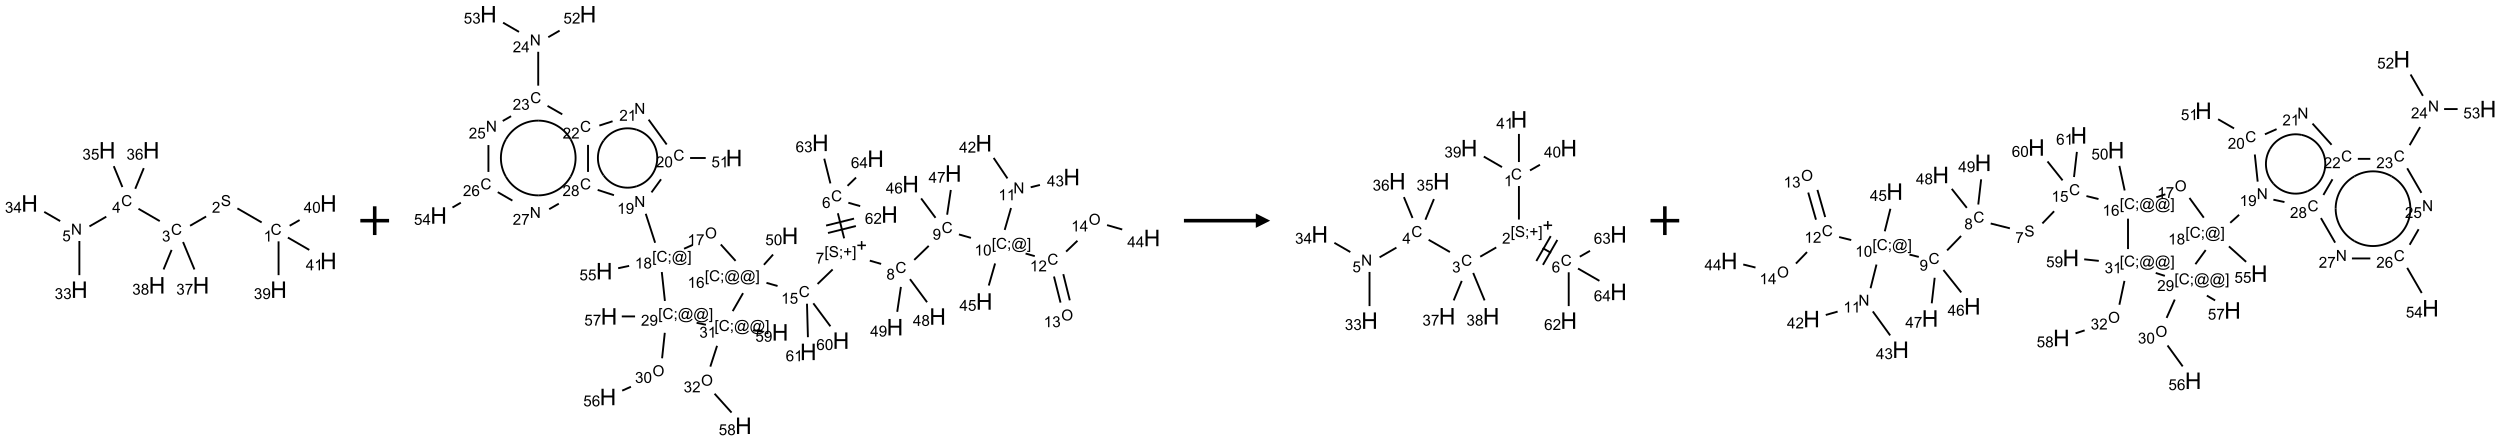 <?xml version="1.0" encoding="UTF-8"?>
<svg xmlns="http://www.w3.org/2000/svg" xmlns:xlink="http://www.w3.org/1999/xlink" width="1739" height="307" viewBox="0 0 1739 307">
<defs>
<g>
<g id="glyph-0-0">
<path d="M 1.332 0 L 1.332 -6.668 L 6.668 -6.668 L 6.668 0 Z M 1.5 -0.168 L 6.5 -0.168 L 6.5 -6.5 L 1.5 -6.5 Z M 1.5 -0.168 "/>
</g>
<g id="glyph-0-1">
<path d="M 6.27 -2.676 L 7.281 -2.422 C 7.07 -1.594 6.688 -0.961 6.137 -0.523 C 5.586 -0.086 4.914 0.129 4.121 0.129 C 3.297 0.129 2.629 -0.039 2.113 -0.371 C 1.598 -0.707 1.203 -1.191 0.934 -1.828 C 0.664 -2.465 0.531 -3.145 0.531 -3.875 C 0.531 -4.672 0.684 -5.363 0.988 -5.957 C 1.293 -6.547 1.723 -6.996 2.285 -7.305 C 2.844 -7.613 3.461 -7.766 4.137 -7.766 C 4.898 -7.766 5.543 -7.57 6.062 -7.184 C 6.582 -6.793 6.945 -6.246 7.152 -5.543 L 6.156 -5.309 C 5.98 -5.863 5.723 -6.266 5.387 -6.52 C 5.051 -6.773 4.625 -6.902 4.113 -6.902 C 3.527 -6.902 3.039 -6.762 2.645 -6.48 C 2.25 -6.199 1.973 -5.82 1.812 -5.348 C 1.652 -4.871 1.574 -4.383 1.574 -3.879 C 1.574 -3.23 1.668 -2.664 1.855 -2.18 C 2.047 -1.695 2.34 -1.332 2.738 -1.094 C 3.137 -0.855 3.57 -0.734 4.035 -0.734 C 4.602 -0.734 5.082 -0.898 5.473 -1.223 C 5.867 -1.551 6.133 -2.035 6.27 -2.676 Z M 6.27 -2.676 "/>
</g>
<g id="glyph-0-2">
<path d="M 3.973 0 L 3.035 0 L 3.035 -5.973 C 2.809 -5.758 2.516 -5.543 2.148 -5.328 C 1.781 -5.113 1.453 -4.953 1.16 -4.844 L 1.16 -5.75 C 1.684 -5.996 2.145 -6.297 2.535 -6.645 C 2.93 -6.996 3.207 -7.336 3.371 -7.668 L 3.973 -7.668 Z M 3.973 0 "/>
</g>
<g id="glyph-0-3">
<path d="M 0.48 -2.453 L 1.434 -2.535 C 1.477 -2.152 1.582 -1.84 1.746 -1.598 C 1.91 -1.352 2.168 -1.152 2.516 -1.004 C 2.863 -0.852 3.254 -0.777 3.688 -0.777 C 4.074 -0.777 4.414 -0.832 4.707 -0.949 C 5.004 -1.062 5.223 -1.219 5.367 -1.418 C 5.512 -1.617 5.582 -1.836 5.582 -2.074 C 5.582 -2.312 5.516 -2.523 5.375 -2.699 C 5.234 -2.879 5.008 -3.031 4.688 -3.152 C 4.484 -3.23 4.031 -3.355 3.328 -3.523 C 2.625 -3.691 2.137 -3.852 1.855 -4 C 1.488 -4.191 1.219 -4.43 1.039 -4.711 C 0.859 -4.992 0.77 -5.312 0.77 -5.66 C 0.77 -6.047 0.879 -6.406 1.098 -6.742 C 1.316 -7.078 1.637 -7.332 2.059 -7.504 C 2.477 -7.68 2.945 -7.766 3.457 -7.766 C 4.023 -7.766 4.523 -7.676 4.957 -7.492 C 5.387 -7.309 5.719 -7.043 5.953 -6.688 C 6.188 -6.332 6.312 -5.934 6.328 -5.484 L 5.359 -5.41 C 5.309 -5.895 5.133 -6.258 4.832 -6.504 C 4.531 -6.75 4.086 -6.875 3.5 -6.875 C 2.891 -6.875 2.445 -6.762 2.164 -6.539 C 1.883 -6.316 1.746 -6.047 1.746 -5.73 C 1.746 -5.457 1.844 -5.23 2.043 -5.051 C 2.238 -4.875 2.742 -4.695 3.566 -4.508 C 4.387 -4.32 4.949 -4.16 5.254 -4.02 C 5.699 -3.816 6.027 -3.555 6.238 -3.242 C 6.449 -2.93 6.559 -2.566 6.559 -2.156 C 6.559 -1.75 6.441 -1.367 6.207 -1.008 C 5.977 -0.648 5.641 -0.367 5.207 -0.168 C 4.77 0.031 4.281 0.129 3.734 0.129 C 3.043 0.129 2.465 0.031 1.996 -0.172 C 1.531 -0.375 1.164 -0.676 0.898 -1.082 C 0.633 -1.484 0.492 -1.941 0.48 -2.453 Z M 0.48 -2.453 "/>
</g>
<g id="glyph-0-4">
<path d="M 5.371 -0.902 L 5.371 0 L 0.324 0 C 0.316 -0.227 0.352 -0.441 0.434 -0.652 C 0.562 -0.996 0.766 -1.332 1.051 -1.668 C 1.332 -2 1.742 -2.387 2.277 -2.824 C 3.105 -3.504 3.668 -4.043 3.957 -4.441 C 4.25 -4.84 4.395 -5.215 4.395 -5.566 C 4.395 -5.938 4.262 -6.254 3.996 -6.508 C 3.73 -6.762 3.387 -6.891 2.957 -6.891 C 2.508 -6.891 2.145 -6.754 1.875 -6.484 C 1.605 -6.215 1.469 -5.84 1.465 -5.359 L 0.5 -5.457 C 0.566 -6.176 0.812 -6.727 1.246 -7.102 C 1.676 -7.477 2.254 -7.668 2.98 -7.668 C 3.711 -7.668 4.293 -7.465 4.719 -7.059 C 5.145 -6.652 5.359 -6.148 5.359 -5.547 C 5.359 -5.242 5.297 -4.941 5.172 -4.645 C 5.047 -4.352 4.84 -4.039 4.551 -3.715 C 4.262 -3.387 3.777 -2.938 3.105 -2.371 C 2.543 -1.898 2.18 -1.578 2.02 -1.41 C 1.859 -1.242 1.73 -1.07 1.625 -0.902 Z M 5.371 -0.902 "/>
</g>
<g id="glyph-0-5">
<path d="M 0.449 -2.016 L 1.387 -2.141 C 1.492 -1.609 1.676 -1.227 1.934 -0.992 C 2.191 -0.758 2.508 -0.641 2.879 -0.641 C 3.32 -0.641 3.695 -0.793 3.996 -1.098 C 4.301 -1.402 4.453 -1.781 4.453 -2.234 C 4.453 -2.664 4.312 -3.02 4.031 -3.301 C 3.75 -3.578 3.391 -3.719 2.957 -3.719 C 2.781 -3.719 2.562 -3.684 2.297 -3.613 L 2.402 -4.438 C 2.465 -4.43 2.516 -4.426 2.551 -4.426 C 2.949 -4.426 3.312 -4.531 3.629 -4.738 C 3.949 -4.949 4.109 -5.27 4.109 -5.703 C 4.109 -6.047 3.992 -6.332 3.762 -6.559 C 3.527 -6.785 3.227 -6.895 2.859 -6.895 C 2.496 -6.895 2.191 -6.781 1.949 -6.551 C 1.707 -6.324 1.547 -5.98 1.48 -5.52 L 0.543 -5.688 C 0.656 -6.316 0.918 -6.805 1.324 -7.148 C 1.73 -7.492 2.234 -7.668 2.84 -7.668 C 3.254 -7.668 3.641 -7.578 3.988 -7.398 C 4.34 -7.219 4.609 -6.977 4.793 -6.668 C 4.98 -6.359 5.074 -6.031 5.074 -5.684 C 5.074 -5.352 4.984 -5.051 4.809 -4.781 C 4.629 -4.512 4.367 -4.297 4.02 -4.137 C 4.473 -4.031 4.824 -3.816 5.074 -3.488 C 5.324 -3.16 5.449 -2.75 5.449 -2.254 C 5.449 -1.59 5.203 -1.023 4.719 -0.559 C 4.234 -0.098 3.617 0.137 2.875 0.137 C 2.203 0.137 1.648 -0.062 1.207 -0.465 C 0.762 -0.863 0.512 -1.379 0.449 -2.016 Z M 0.449 -2.016 "/>
</g>
<g id="glyph-0-6">
<path d="M 3.449 0 L 3.449 -1.828 L 0.137 -1.828 L 0.137 -2.688 L 3.621 -7.637 L 4.387 -7.637 L 4.387 -2.688 L 5.418 -2.688 L 5.418 -1.828 L 4.387 -1.828 L 4.387 0 Z M 3.449 -2.688 L 3.449 -6.129 L 1.059 -2.688 Z M 3.449 -2.688 "/>
</g>
<g id="glyph-0-7">
<path d="M 0.812 0 L 0.812 -7.637 L 1.848 -7.637 L 5.859 -1.641 L 5.859 -7.637 L 6.828 -7.637 L 6.828 0 L 5.793 0 L 1.781 -6 L 1.781 0 Z M 0.812 0 "/>
</g>
<g id="glyph-0-8">
<path d="M 0.441 -2 L 1.426 -2.082 C 1.5 -1.605 1.668 -1.242 1.934 -1.004 C 2.199 -0.762 2.52 -0.641 2.895 -0.641 C 3.348 -0.641 3.73 -0.812 4.043 -1.152 C 4.355 -1.492 4.512 -1.941 4.512 -2.504 C 4.512 -3.039 4.359 -3.461 4.059 -3.77 C 3.758 -4.078 3.367 -4.234 2.879 -4.234 C 2.578 -4.234 2.305 -4.164 2.062 -4.027 C 1.82 -3.891 1.629 -3.715 1.488 -3.496 L 0.609 -3.609 L 1.348 -7.531 L 5.145 -7.531 L 5.145 -6.637 L 2.098 -6.637 L 1.688 -4.582 C 2.145 -4.902 2.625 -5.062 3.129 -5.062 C 3.797 -5.062 4.359 -4.832 4.816 -4.371 C 5.277 -3.91 5.504 -3.312 5.504 -2.59 C 5.504 -1.898 5.305 -1.301 4.902 -0.797 C 4.41 -0.18 3.742 0.129 2.895 0.129 C 2.199 0.129 1.633 -0.062 1.195 -0.453 C 0.758 -0.844 0.504 -1.359 0.441 -2 Z M 0.441 -2 "/>
</g>
<g id="glyph-0-9">
<path d="M 5.309 -5.766 L 4.375 -5.691 C 4.293 -6.059 4.172 -6.328 4.02 -6.496 C 3.766 -6.762 3.453 -6.895 3.082 -6.895 C 2.785 -6.895 2.523 -6.812 2.297 -6.645 C 2 -6.43 1.77 -6.117 1.598 -5.703 C 1.43 -5.289 1.34 -4.703 1.332 -3.938 C 1.559 -4.281 1.836 -4.535 2.16 -4.703 C 2.488 -4.871 2.828 -4.953 3.188 -4.953 C 3.812 -4.953 4.344 -4.723 4.785 -4.262 C 5.223 -3.801 5.441 -3.207 5.441 -2.48 C 5.441 -2 5.34 -1.555 5.133 -1.145 C 4.926 -0.73 4.641 -0.418 4.281 -0.199 C 3.922 0.02 3.512 0.129 3.051 0.129 C 2.27 0.129 1.633 -0.156 1.141 -0.73 C 0.648 -1.305 0.402 -2.254 0.402 -3.574 C 0.402 -5.051 0.672 -6.121 1.219 -6.793 C 1.695 -7.375 2.336 -7.668 3.141 -7.668 C 3.742 -7.668 4.234 -7.5 4.617 -7.16 C 5 -6.824 5.23 -6.359 5.309 -5.766 Z M 1.48 -2.473 C 1.48 -2.152 1.547 -1.844 1.684 -1.547 C 1.82 -1.25 2.016 -1.027 2.262 -0.871 C 2.508 -0.719 2.766 -0.641 3.035 -0.641 C 3.434 -0.641 3.773 -0.801 4.059 -1.121 C 4.344 -1.441 4.484 -1.875 4.484 -2.422 C 4.484 -2.949 4.344 -3.367 4.062 -3.668 C 3.781 -3.973 3.426 -4.125 3 -4.125 C 2.578 -4.125 2.219 -3.973 1.922 -3.668 C 1.625 -3.363 1.48 -2.969 1.48 -2.473 Z M 1.48 -2.473 "/>
</g>
<g id="glyph-0-10">
<path d="M 0.504 -6.637 L 0.504 -7.535 L 5.449 -7.535 L 5.449 -6.809 C 4.961 -6.289 4.48 -5.602 4.004 -4.746 C 3.527 -3.887 3.156 -3.004 2.895 -2.098 C 2.707 -1.461 2.59 -0.762 2.535 0 L 1.574 0 C 1.582 -0.602 1.703 -1.328 1.926 -2.176 C 2.152 -3.027 2.477 -3.848 2.898 -4.637 C 3.32 -5.426 3.77 -6.094 4.246 -6.637 Z M 0.504 -6.637 "/>
</g>
<g id="glyph-0-11">
<path d="M 1.887 -4.141 C 1.496 -4.281 1.207 -4.484 1.02 -4.75 C 0.832 -5.016 0.738 -5.328 0.738 -5.699 C 0.738 -6.254 0.938 -6.719 1.34 -7.098 C 1.738 -7.477 2.27 -7.668 2.934 -7.668 C 3.598 -7.668 4.137 -7.473 4.543 -7.086 C 4.949 -6.699 5.152 -6.227 5.152 -5.672 C 5.152 -5.316 5.059 -5.008 4.871 -4.746 C 4.688 -4.484 4.406 -4.281 4.027 -4.141 C 4.496 -3.988 4.852 -3.742 5.098 -3.402 C 5.34 -3.062 5.465 -2.656 5.465 -2.184 C 5.465 -1.531 5.234 -0.98 4.77 -0.535 C 4.309 -0.09 3.703 0.129 2.949 0.129 C 2.195 0.129 1.586 -0.094 1.125 -0.539 C 0.664 -0.984 0.434 -1.543 0.434 -2.207 C 0.434 -2.703 0.559 -3.121 0.809 -3.457 C 1.062 -3.793 1.422 -4.02 1.887 -4.141 Z M 1.699 -5.73 C 1.699 -5.367 1.812 -5.074 2.047 -4.844 C 2.281 -4.613 2.582 -4.5 2.953 -4.5 C 3.312 -4.5 3.609 -4.613 3.84 -4.84 C 4.07 -5.066 4.188 -5.348 4.188 -5.676 C 4.188 -6.02 4.07 -6.309 3.832 -6.543 C 3.594 -6.777 3.297 -6.895 2.941 -6.895 C 2.586 -6.895 2.289 -6.781 2.051 -6.551 C 1.816 -6.324 1.699 -6.047 1.699 -5.73 Z M 1.395 -2.203 C 1.395 -1.938 1.461 -1.676 1.586 -1.426 C 1.711 -1.176 1.902 -0.984 2.152 -0.848 C 2.402 -0.711 2.672 -0.641 2.957 -0.641 C 3.406 -0.641 3.777 -0.785 4.066 -1.074 C 4.359 -1.363 4.504 -1.727 4.504 -2.172 C 4.504 -2.625 4.355 -2.996 4.055 -3.293 C 3.754 -3.586 3.379 -3.734 2.926 -3.734 C 2.484 -3.734 2.121 -3.59 1.832 -3.297 C 1.543 -3.004 1.395 -2.641 1.395 -2.203 Z M 1.395 -2.203 "/>
</g>
<g id="glyph-0-12">
<path d="M 0.582 -1.766 L 1.484 -1.848 C 1.562 -1.426 1.707 -1.117 1.922 -0.926 C 2.137 -0.734 2.414 -0.641 2.75 -0.641 C 3.039 -0.641 3.289 -0.707 3.508 -0.84 C 3.727 -0.973 3.902 -1.148 4.043 -1.367 C 4.18 -1.586 4.297 -1.887 4.391 -2.262 C 4.484 -2.637 4.531 -3.016 4.531 -3.406 C 4.531 -3.449 4.531 -3.512 4.527 -3.594 C 4.34 -3.297 4.082 -3.055 3.758 -2.867 C 3.434 -2.68 3.082 -2.59 2.703 -2.59 C 2.07 -2.59 1.535 -2.816 1.098 -3.277 C 0.66 -3.734 0.441 -4.34 0.441 -5.09 C 0.441 -5.863 0.672 -6.484 1.129 -6.957 C 1.586 -7.43 2.156 -7.668 2.844 -7.668 C 3.34 -7.668 3.793 -7.531 4.207 -7.266 C 4.617 -7 4.93 -6.617 5.145 -6.121 C 5.355 -5.629 5.465 -4.91 5.465 -3.973 C 5.465 -2.996 5.359 -2.223 5.145 -1.645 C 4.934 -1.066 4.617 -0.625 4.199 -0.324 C 3.781 -0.02 3.293 0.129 2.73 0.129 C 2.133 0.129 1.645 -0.035 1.266 -0.367 C 0.887 -0.699 0.66 -1.164 0.582 -1.766 Z M 4.422 -5.137 C 4.422 -5.676 4.277 -6.102 3.992 -6.418 C 3.707 -6.734 3.359 -6.891 2.957 -6.891 C 2.543 -6.891 2.18 -6.719 1.871 -6.379 C 1.562 -6.039 1.406 -5.598 1.406 -5.059 C 1.406 -4.57 1.555 -4.176 1.848 -3.871 C 2.141 -3.566 2.5 -3.418 2.934 -3.418 C 3.367 -3.418 3.723 -3.57 4.004 -3.871 C 4.281 -4.176 4.422 -4.598 4.422 -5.137 Z M 4.422 -5.137 "/>
</g>
<g id="glyph-0-13">
<path d="M 0.441 -3.766 C 0.441 -4.668 0.535 -5.395 0.723 -5.945 C 0.906 -6.496 1.184 -6.922 1.551 -7.219 C 1.918 -7.516 2.375 -7.668 2.934 -7.668 C 3.344 -7.668 3.703 -7.586 4.012 -7.418 C 4.32 -7.254 4.574 -7.016 4.777 -6.707 C 4.977 -6.395 5.137 -6.016 5.25 -5.57 C 5.363 -5.125 5.422 -4.523 5.422 -3.766 C 5.422 -2.871 5.328 -2.148 5.145 -1.598 C 4.961 -1.047 4.688 -0.621 4.32 -0.32 C 3.953 -0.02 3.492 0.129 2.934 0.129 C 2.195 0.129 1.617 -0.133 1.199 -0.66 C 0.695 -1.297 0.441 -2.332 0.441 -3.766 Z M 1.406 -3.766 C 1.406 -2.512 1.555 -1.68 1.848 -1.262 C 2.141 -0.848 2.5 -0.641 2.934 -0.641 C 3.363 -0.641 3.727 -0.848 4.02 -1.266 C 4.312 -1.684 4.457 -2.516 4.457 -3.766 C 4.457 -5.023 4.312 -5.859 4.02 -6.27 C 3.727 -6.684 3.359 -6.891 2.922 -6.891 C 2.492 -6.891 2.148 -6.707 1.891 -6.344 C 1.566 -5.879 1.406 -5.02 1.406 -3.766 Z M 1.406 -3.766 "/>
</g>
<g id="glyph-0-14">
<path d="M 0.723 2.121 L 0.723 -7.637 L 2.793 -7.637 L 2.793 -6.859 L 1.66 -6.859 L 1.66 1.344 L 2.793 1.344 L 2.793 2.121 Z M 0.723 2.121 "/>
</g>
<g id="glyph-0-15">
<path d="M 0.949 -4.465 L 0.949 -5.531 L 2.016 -5.531 L 2.016 -4.465 Z M 0.949 0 L 0.949 -1.066 L 2.016 -1.066 L 2.016 0 C 2.016 0.391 1.945 0.711 1.809 0.949 C 1.668 1.191 1.449 1.379 1.145 1.512 L 0.887 1.109 C 1.082 1.023 1.23 0.895 1.324 0.727 C 1.418 0.559 1.469 0.316 1.48 0 Z M 0.949 0 "/>
</g>
<g id="glyph-0-16">
<path d="M 2.672 -1.234 L 2.672 -3.328 L 0.594 -3.328 L 0.594 -4.203 L 2.672 -4.203 L 2.672 -6.281 L 3.559 -6.281 L 3.559 -4.203 L 5.637 -4.203 L 5.637 -3.328 L 3.559 -3.328 L 3.559 -1.234 Z M 2.672 -1.234 "/>
</g>
<g id="glyph-0-17">
<path d="M 2.27 2.121 L 0.203 2.121 L 0.203 1.344 L 1.332 1.344 L 1.332 -6.859 L 0.203 -6.859 L 0.203 -7.637 L 2.27 -7.637 Z M 2.27 2.121 "/>
</g>
<g id="glyph-0-18">
<path d="M 6.047 -0.848 C 5.82 -0.59 5.57 -0.379 5.289 -0.223 C 5.008 -0.062 4.73 0.016 4.449 0.016 C 4.141 0.016 3.84 -0.074 3.547 -0.254 C 3.254 -0.434 3.02 -0.715 2.836 -1.09 C 2.652 -1.465 2.562 -1.875 2.562 -2.324 C 2.562 -2.875 2.703 -3.43 2.988 -3.98 C 3.27 -4.535 3.621 -4.953 4.043 -5.23 C 4.461 -5.508 4.871 -5.645 5.266 -5.645 C 5.566 -5.645 5.855 -5.566 6.129 -5.41 C 6.402 -5.25 6.641 -5.012 6.84 -4.688 L 7.016 -5.496 L 7.949 -5.496 L 7.199 -2 C 7.094 -1.516 7.043 -1.246 7.043 -1.191 C 7.043 -1.098 7.078 -1.02 7.148 -0.949 C 7.219 -0.883 7.305 -0.848 7.406 -0.848 C 7.59 -0.848 7.832 -0.953 8.129 -1.168 C 8.527 -1.445 8.84 -1.816 9.07 -2.285 C 9.301 -2.75 9.418 -3.234 9.418 -3.73 C 9.418 -4.309 9.27 -4.852 8.973 -5.355 C 8.676 -5.859 8.23 -6.262 7.645 -6.562 C 7.055 -6.863 6.406 -7.016 5.691 -7.016 C 4.879 -7.016 4.137 -6.824 3.465 -6.445 C 2.793 -6.066 2.273 -5.52 1.902 -4.809 C 1.535 -4.098 1.348 -3.34 1.348 -2.527 C 1.348 -1.676 1.535 -0.941 1.902 -0.328 C 2.273 0.285 2.809 0.742 3.508 1.035 C 4.207 1.328 4.984 1.473 5.832 1.473 C 6.742 1.473 7.504 1.32 8.121 1.016 C 8.734 0.711 9.195 0.34 9.5 -0.098 L 10.441 -0.098 C 10.266 0.266 9.961 0.637 9.531 1.016 C 9.102 1.395 8.59 1.695 7.996 1.914 C 7.402 2.133 6.688 2.246 5.848 2.246 C 5.078 2.246 4.367 2.145 3.715 1.949 C 3.066 1.75 2.512 1.453 2.051 1.055 C 1.594 0.656 1.25 0.199 1.016 -0.316 C 0.723 -0.973 0.578 -1.684 0.578 -2.441 C 0.578 -3.289 0.75 -4.098 1.098 -4.863 C 1.523 -5.805 2.125 -6.527 2.902 -7.027 C 3.684 -7.527 4.629 -7.777 5.738 -7.777 C 6.602 -7.777 7.375 -7.602 8.059 -7.246 C 8.746 -6.895 9.285 -6.371 9.684 -5.672 C 10.02 -5.07 10.188 -4.418 10.188 -3.715 C 10.188 -2.707 9.832 -1.812 9.125 -1.031 C 8.492 -0.328 7.801 0.02 7.051 0.02 C 6.812 0.02 6.617 -0.016 6.473 -0.09 C 6.324 -0.16 6.215 -0.266 6.145 -0.402 C 6.102 -0.488 6.066 -0.637 6.047 -0.848 Z M 3.527 -2.262 C 3.527 -1.785 3.641 -1.414 3.863 -1.152 C 4.09 -0.887 4.348 -0.754 4.641 -0.754 C 4.836 -0.754 5.039 -0.812 5.254 -0.93 C 5.469 -1.047 5.676 -1.219 5.871 -1.449 C 6.066 -1.676 6.23 -1.969 6.355 -2.32 C 6.48 -2.672 6.543 -3.027 6.543 -3.379 C 6.543 -3.852 6.426 -4.219 6.191 -4.48 C 5.957 -4.738 5.672 -4.871 5.332 -4.871 C 5.109 -4.871 4.902 -4.812 4.707 -4.699 C 4.512 -4.586 4.32 -4.406 4.137 -4.156 C 3.953 -3.906 3.805 -3.602 3.691 -3.246 C 3.582 -2.887 3.527 -2.559 3.527 -2.262 Z M 3.527 -2.262 "/>
</g>
<g id="glyph-0-19">
<path d="M 0.516 -3.719 C 0.516 -4.984 0.855 -5.977 1.535 -6.695 C 2.215 -7.414 3.094 -7.77 4.172 -7.77 C 4.875 -7.77 5.512 -7.602 6.078 -7.266 C 6.645 -6.93 7.074 -6.461 7.371 -5.855 C 7.668 -5.254 7.816 -4.57 7.816 -3.809 C 7.816 -3.035 7.66 -2.34 7.348 -1.73 C 7.035 -1.117 6.594 -0.656 6.02 -0.34 C 5.449 -0.027 4.828 0.129 4.168 0.129 C 3.449 0.129 2.805 -0.043 2.238 -0.391 C 1.672 -0.738 1.246 -1.211 0.953 -1.812 C 0.66 -2.414 0.516 -3.047 0.516 -3.719 Z M 1.559 -3.703 C 1.559 -2.781 1.805 -2.059 2.301 -1.527 C 2.793 -1 3.414 -0.734 4.16 -0.734 C 4.922 -0.734 5.547 -1 6.039 -1.535 C 6.531 -2.07 6.777 -2.828 6.777 -3.812 C 6.777 -4.434 6.672 -4.977 6.461 -5.441 C 6.25 -5.902 5.945 -6.262 5.539 -6.52 C 5.133 -6.773 4.68 -6.902 4.176 -6.902 C 3.461 -6.902 2.848 -6.656 2.332 -6.164 C 1.816 -5.672 1.559 -4.852 1.559 -3.703 Z M 1.559 -3.703 "/>
</g>
<g id="glyph-1-0">
<path d="M 2 0 L 2 -10 L 10 -10 L 10 0 Z M 2.25 -0.25 L 9.75 -0.25 L 9.75 -9.75 L 2.25 -9.75 Z M 2.25 -0.25 "/>
</g>
<g id="glyph-1-1">
<path d="M 1.281 0 L 1.281 -11.453 L 2.797 -11.453 L 2.797 -6.75 L 8.75 -6.75 L 8.75 -11.453 L 10.266 -11.453 L 10.266 0 L 8.75 0 L 8.75 -5.398 L 2.797 -5.398 L 2.797 0 Z M 1.281 0 "/>
</g>
</g>
</defs>
<path fill="none" stroke-width="0.033" stroke-linecap="butt" stroke-linejoin="miter" stroke="rgb(0%, 0%, 0%)" stroke-opacity="1" stroke-miterlimit="10" d="M 4.036 1.254 L 3.614 1.01 " transform="matrix(40, 0, 0, 40, 20.572, 104.557)"/>
<path fill="none" stroke-width="0.033" stroke-linecap="butt" stroke-linejoin="miter" stroke="rgb(0%, 0%, 0%)" stroke-opacity="1" stroke-miterlimit="10" d="M 3.07 1.151 L 2.791 1.312 " transform="matrix(40, 0, 0, 40, 20.572, 104.557)"/>
<path fill="none" stroke-width="0.033" stroke-linecap="butt" stroke-linejoin="miter" stroke="rgb(0%, 0%, 0%)" stroke-opacity="1" stroke-miterlimit="10" d="M 2.264 1.231 L 1.894 1.017 " transform="matrix(40, 0, 0, 40, 20.572, 104.557)"/>
<path fill="none" stroke-width="0.033" stroke-linecap="butt" stroke-linejoin="miter" stroke="rgb(0%, 0%, 0%)" stroke-opacity="1" stroke-miterlimit="10" d="M 1.334 1.154 L 1.041 1.323 " transform="matrix(40, 0, 0, 40, 20.572, 104.557)"/>
<path fill="none" stroke-width="0.033" stroke-linecap="butt" stroke-linejoin="miter" stroke="rgb(0%, 0%, 0%)" stroke-opacity="1" stroke-miterlimit="10" d="M 0.866 1.577 L 0.866 2.171 " transform="matrix(40, 0, 0, 40, 20.572, 104.557)"/>
<path fill="none" stroke-width="0.033" stroke-linecap="butt" stroke-linejoin="miter" stroke="rgb(0%, 0%, 0%)" stroke-opacity="1" stroke-miterlimit="10" d="M 0.532 1.231 L 0.255 1.071 " transform="matrix(40, 0, 0, 40, 20.572, 104.557)"/>
<path fill="none" stroke-width="0.033" stroke-linecap="butt" stroke-linejoin="miter" stroke="rgb(0%, 0%, 0%)" stroke-opacity="1" stroke-miterlimit="10" d="M 1.614 0.639 L 1.464 0.276 " transform="matrix(40, 0, 0, 40, 20.572, 104.557)"/>
<path fill="none" stroke-width="0.033" stroke-linecap="butt" stroke-linejoin="miter" stroke="rgb(0%, 0%, 0%)" stroke-opacity="1" stroke-miterlimit="10" d="M 1.838 0.669 L 1.986 0.31 " transform="matrix(40, 0, 0, 40, 20.572, 104.557)"/>
<path fill="none" stroke-width="0.033" stroke-linecap="butt" stroke-linejoin="miter" stroke="rgb(0%, 0%, 0%)" stroke-opacity="1" stroke-miterlimit="10" d="M 2.669 1.595 L 2.867 2.072 " transform="matrix(40, 0, 0, 40, 20.572, 104.557)"/>
<path fill="none" stroke-width="0.033" stroke-linecap="butt" stroke-linejoin="miter" stroke="rgb(0%, 0%, 0%)" stroke-opacity="1" stroke-miterlimit="10" d="M 2.47 1.732 L 2.33 2.072 " transform="matrix(40, 0, 0, 40, 20.572, 104.557)"/>
<path fill="none" stroke-width="0.033" stroke-linecap="butt" stroke-linejoin="miter" stroke="rgb(0%, 0%, 0%)" stroke-opacity="1" stroke-miterlimit="10" d="M 4.33 1.583 L 4.33 2.171 " transform="matrix(40, 0, 0, 40, 20.572, 104.557)"/>
<path fill="none" stroke-width="0.033" stroke-linecap="butt" stroke-linejoin="miter" stroke="rgb(0%, 0%, 0%)" stroke-opacity="1" stroke-miterlimit="10" d="M 4.523 1.312 L 4.696 1.213 " transform="matrix(40, 0, 0, 40, 20.572, 104.557)"/>
<path fill="none" stroke-width="0.033" stroke-linecap="butt" stroke-linejoin="miter" stroke="rgb(0%, 0%, 0%)" stroke-opacity="1" stroke-miterlimit="10" d="M 4.492 1.517 L 4.864 1.732 " transform="matrix(40, 0, 0, 40, 20.572, 104.557)"/>
<g fill="rgb(0%, 0%, 0%)" fill-opacity="1">
<use xlink:href="#glyph-0-1" x="188.184" y="163.355"/>
</g>
<g fill="rgb(0%, 0%, 0%)" fill-opacity="1">
<use xlink:href="#glyph-0-2" x="183.406" y="167.992"/>
</g>
<g fill="rgb(0%, 0%, 0%)" fill-opacity="1">
<use xlink:href="#glyph-0-3" x="153.594" y="143.355"/>
</g>
<g fill="rgb(0%, 0%, 0%)" fill-opacity="1">
<use xlink:href="#glyph-0-4" x="147.371" y="147.992"/>
</g>
<g fill="rgb(0%, 0%, 0%)" fill-opacity="1">
<use xlink:href="#glyph-0-1" x="118.902" y="163.355"/>
</g>
<g fill="rgb(0%, 0%, 0%)" fill-opacity="1">
<use xlink:href="#glyph-0-5" x="112.652" y="167.992"/>
</g>
<g fill="rgb(0%, 0%, 0%)" fill-opacity="1">
<use xlink:href="#glyph-0-1" x="84.262" y="143.355"/>
</g>
<g fill="rgb(0%, 0%, 0%)" fill-opacity="1">
<use xlink:href="#glyph-0-6" x="78.043" y="147.961"/>
</g>
<g fill="rgb(0%, 0%, 0%)" fill-opacity="1">
<use xlink:href="#glyph-0-7" x="49.34" y="163.223"/>
</g>
<g fill="rgb(0%, 0%, 0%)" fill-opacity="1">
<use xlink:href="#glyph-0-8" x="43.312" y="167.859"/>
</g>
<g fill="rgb(0%, 0%, 0%)" fill-opacity="1">
<use xlink:href="#glyph-1-1" x="49.441" y="207.238"/>
</g>
<g fill="rgb(0%, 0%, 0%)" fill-opacity="1">
<use xlink:href="#glyph-0-5" x="38.008" y="208.031"/>
<use xlink:href="#glyph-0-5" x="43.94" y="208.031"/>
</g>
<g fill="rgb(0%, 0%, 0%)" fill-opacity="1">
<use xlink:href="#glyph-1-1" x="14.801" y="147.238"/>
</g>
<g fill="rgb(0%, 0%, 0%)" fill-opacity="1">
<use xlink:href="#glyph-0-5" x="3.398" y="148.031"/>
<use xlink:href="#glyph-0-6" x="9.331" y="148.031"/>
</g>
<g fill="rgb(0%, 0%, 0%)" fill-opacity="1">
<use xlink:href="#glyph-1-1" x="68.773" y="110.285"/>
</g>
<g fill="rgb(0%, 0%, 0%)" fill-opacity="1">
<use xlink:href="#glyph-0-5" x="57.285" y="111.078"/>
<use xlink:href="#glyph-0-8" x="63.217" y="111.078"/>
</g>
<g fill="rgb(0%, 0%, 0%)" fill-opacity="1">
<use xlink:href="#glyph-1-1" x="99.391" y="110.285"/>
</g>
<g fill="rgb(0%, 0%, 0%)" fill-opacity="1">
<use xlink:href="#glyph-0-5" x="87.961" y="111.078"/>
<use xlink:href="#glyph-0-9" x="93.893" y="111.078"/>
</g>
<g fill="rgb(0%, 0%, 0%)" fill-opacity="1">
<use xlink:href="#glyph-1-1" x="134.031" y="204.195"/>
</g>
<g fill="rgb(0%, 0%, 0%)" fill-opacity="1">
<use xlink:href="#glyph-0-5" x="122.598" y="204.988"/>
<use xlink:href="#glyph-0-10" x="128.53" y="204.988"/>
</g>
<g fill="rgb(0%, 0%, 0%)" fill-opacity="1">
<use xlink:href="#glyph-1-1" x="103.414" y="204.195"/>
</g>
<g fill="rgb(0%, 0%, 0%)" fill-opacity="1">
<use xlink:href="#glyph-0-5" x="91.965" y="204.988"/>
<use xlink:href="#glyph-0-11" x="97.897" y="204.988"/>
</g>
<g fill="rgb(0%, 0%, 0%)" fill-opacity="1">
<use xlink:href="#glyph-1-1" x="188.004" y="207.238"/>
</g>
<g fill="rgb(0%, 0%, 0%)" fill-opacity="1">
<use xlink:href="#glyph-0-5" x="176.555" y="208.031"/>
<use xlink:href="#glyph-0-12" x="182.487" y="208.031"/>
</g>
<g fill="rgb(0%, 0%, 0%)" fill-opacity="1">
<use xlink:href="#glyph-1-1" x="222.645" y="147.238"/>
</g>
<g fill="rgb(0%, 0%, 0%)" fill-opacity="1">
<use xlink:href="#glyph-0-6" x="211.238" y="148.031"/>
<use xlink:href="#glyph-0-13" x="217.171" y="148.031"/>
</g>
<g fill="rgb(0%, 0%, 0%)" fill-opacity="1">
<use xlink:href="#glyph-1-1" x="222.645" y="187.238"/>
</g>
<g fill="rgb(0%, 0%, 0%)" fill-opacity="1">
<use xlink:href="#glyph-0-6" x="212.688" y="188.031"/>
<use xlink:href="#glyph-0-2" x="218.62" y="188.031"/>
</g>
<path fill="none" stroke-width="0.062" stroke-linecap="butt" stroke-linejoin="miter" stroke="rgb(0%, 0%, 0%)" stroke-opacity="1" stroke-miterlimit="10" d="M -0 0 L 0.5 0 M 0.25 -0.25 L 0.25 0.25 " transform="matrix(40, 0, 0, 40, 250.643, 153.5)"/>
<path fill="none" stroke-width="0.033" stroke-linecap="butt" stroke-linejoin="miter" stroke="rgb(0%, 0%, 0%)" stroke-opacity="1" stroke-miterlimit="10" d="M 6.943 3.461 L 7.052 3.897 " transform="matrix(40, 0, 0, 40, 305.107, 9.904)"/>
<path fill="none" stroke-width="0.033" stroke-linecap="butt" stroke-linejoin="miter" stroke="rgb(0%, 0%, 0%)" stroke-opacity="1" stroke-miterlimit="10" d="M 6.771 3.804 L 7.256 3.683 " transform="matrix(40, 0, 0, 40, 305.107, 9.904)"/>
<path fill="none" stroke-width="0.033" stroke-linecap="butt" stroke-linejoin="miter" stroke="rgb(0%, 0%, 0%)" stroke-opacity="1" stroke-miterlimit="10" d="M 6.738 3.675 L 7.224 3.554 " transform="matrix(40, 0, 0, 40, 305.107, 9.904)"/>
<path fill="none" stroke-width="0.033" stroke-linecap="butt" stroke-linejoin="miter" stroke="rgb(0%, 0%, 0%)" stroke-opacity="1" stroke-miterlimit="10" d="M 7.498 4.285 L 7.695 4.342 " transform="matrix(40, 0, 0, 40, 305.107, 9.904)"/>
<path fill="none" stroke-width="0.033" stroke-linecap="butt" stroke-linejoin="miter" stroke="rgb(0%, 0%, 0%)" stroke-opacity="1" stroke-miterlimit="10" d="M 8.271 4.272 L 8.523 4.028 " transform="matrix(40, 0, 0, 40, 305.107, 9.904)"/>
<path fill="none" stroke-width="0.033" stroke-linecap="butt" stroke-linejoin="miter" stroke="rgb(0%, 0%, 0%)" stroke-opacity="1" stroke-miterlimit="10" d="M 9.048 3.829 L 9.257 3.889 " transform="matrix(40, 0, 0, 40, 305.107, 9.904)"/>
<path fill="none" stroke-width="0.033" stroke-linecap="butt" stroke-linejoin="miter" stroke="rgb(0%, 0%, 0%)" stroke-opacity="1" stroke-miterlimit="10" d="M 9.844 3.751 L 9.954 3.37 " transform="matrix(40, 0, 0, 40, 305.107, 9.904)"/>
<path fill="none" stroke-width="0.033" stroke-linecap="butt" stroke-linejoin="miter" stroke="rgb(0%, 0%, 0%)" stroke-opacity="1" stroke-miterlimit="10" d="M 9.892 2.855 L 9.652 2.499 " transform="matrix(40, 0, 0, 40, 305.107, 9.904)"/>
<path fill="none" stroke-width="0.033" stroke-linecap="butt" stroke-linejoin="miter" stroke="rgb(0%, 0%, 0%)" stroke-opacity="1" stroke-miterlimit="10" d="M 10.296 3.009 L 10.457 2.969 " transform="matrix(40, 0, 0, 40, 305.107, 9.904)"/>
<path fill="none" stroke-width="0.033" stroke-linecap="butt" stroke-linejoin="miter" stroke="rgb(0%, 0%, 0%)" stroke-opacity="1" stroke-miterlimit="10" d="M 10.207 4.161 L 10.367 4.207 " transform="matrix(40, 0, 0, 40, 305.107, 9.904)"/>
<path fill="none" stroke-width="0.033" stroke-linecap="butt" stroke-linejoin="miter" stroke="rgb(0%, 0%, 0%)" stroke-opacity="1" stroke-miterlimit="10" d="M 10.701 4.561 L 10.815 5.015 " transform="matrix(40, 0, 0, 40, 305.107, 9.904)"/>
<path fill="none" stroke-width="0.033" stroke-linecap="butt" stroke-linejoin="miter" stroke="rgb(0%, 0%, 0%)" stroke-opacity="1" stroke-miterlimit="10" d="M 10.863 4.52 L 10.976 4.975 " transform="matrix(40, 0, 0, 40, 305.107, 9.904)"/>
<path fill="none" stroke-width="0.033" stroke-linecap="butt" stroke-linejoin="miter" stroke="rgb(0%, 0%, 0%)" stroke-opacity="1" stroke-miterlimit="10" d="M 10.912 4.128 L 11.109 3.939 " transform="matrix(40, 0, 0, 40, 305.107, 9.904)"/>
<path fill="none" stroke-width="0.033" stroke-linecap="butt" stroke-linejoin="miter" stroke="rgb(0%, 0%, 0%)" stroke-opacity="1" stroke-miterlimit="10" d="M 11.624 3.667 L 11.888 3.743 " transform="matrix(40, 0, 0, 40, 305.107, 9.904)"/>
<path fill="none" stroke-width="0.033" stroke-linecap="butt" stroke-linejoin="miter" stroke="rgb(0%, 0%, 0%)" stroke-opacity="1" stroke-miterlimit="10" d="M 9.677 4.334 L 9.567 4.718 " transform="matrix(40, 0, 0, 40, 305.107, 9.904)"/>
<path fill="none" stroke-width="0.033" stroke-linecap="butt" stroke-linejoin="miter" stroke="rgb(0%, 0%, 0%)" stroke-opacity="1" stroke-miterlimit="10" d="M 8.641 3.54 L 8.391 3.203 " transform="matrix(40, 0, 0, 40, 305.107, 9.904)"/>
<path fill="none" stroke-width="0.033" stroke-linecap="butt" stroke-linejoin="miter" stroke="rgb(0%, 0%, 0%)" stroke-opacity="1" stroke-miterlimit="10" d="M 8.843 3.486 L 8.907 3.056 " transform="matrix(40, 0, 0, 40, 305.107, 9.904)"/>
<path fill="none" stroke-width="0.033" stroke-linecap="butt" stroke-linejoin="miter" stroke="rgb(0%, 0%, 0%)" stroke-opacity="1" stroke-miterlimit="10" d="M 8.197 4.607 L 8.494 5.008 " transform="matrix(40, 0, 0, 40, 305.107, 9.904)"/>
<path fill="none" stroke-width="0.033" stroke-linecap="butt" stroke-linejoin="miter" stroke="rgb(0%, 0%, 0%)" stroke-opacity="1" stroke-miterlimit="10" d="M 8.039 4.742 L 7.975 5.175 " transform="matrix(40, 0, 0, 40, 305.107, 9.904)"/>
<path fill="none" stroke-width="0.033" stroke-linecap="butt" stroke-linejoin="miter" stroke="rgb(0%, 0%, 0%)" stroke-opacity="1" stroke-miterlimit="10" d="M 6.852 4.438 L 6.59 4.691 " transform="matrix(40, 0, 0, 40, 305.107, 9.904)"/>
<path fill="none" stroke-width="0.033" stroke-linecap="butt" stroke-linejoin="miter" stroke="rgb(0%, 0%, 0%)" stroke-opacity="1" stroke-miterlimit="10" d="M 5.894 4.726 L 5.701 4.671 " transform="matrix(40, 0, 0, 40, 305.107, 9.904)"/>
<path fill="none" stroke-width="0.033" stroke-linecap="butt" stroke-linejoin="miter" stroke="rgb(0%, 0%, 0%)" stroke-opacity="1" stroke-miterlimit="10" d="M 5.657 4.357 L 5.816 4.179 " transform="matrix(40, 0, 0, 40, 305.107, 9.904)"/>
<path fill="none" stroke-width="0.033" stroke-linecap="butt" stroke-linejoin="miter" stroke="rgb(0%, 0%, 0%)" stroke-opacity="1" stroke-miterlimit="10" d="M 5.164 4.289 L 4.907 4.004 " transform="matrix(40, 0, 0, 40, 305.107, 9.904)"/>
<path fill="none" stroke-width="0.033" stroke-linecap="butt" stroke-linejoin="miter" stroke="rgb(0%, 0%, 0%)" stroke-opacity="1" stroke-miterlimit="10" d="M 4.42 4.01 L 4.268 4.078 " transform="matrix(40, 0, 0, 40, 305.107, 9.904)"/>
<path fill="none" stroke-width="0.033" stroke-linecap="butt" stroke-linejoin="miter" stroke="rgb(0%, 0%, 0%)" stroke-opacity="1" stroke-miterlimit="10" d="M 3.765 3.974 L 3.602 3.47 " transform="matrix(40, 0, 0, 40, 305.107, 9.904)"/>
<path fill="none" stroke-width="0.033" stroke-linecap="butt" stroke-linejoin="miter" stroke="rgb(0%, 0%, 0%)" stroke-opacity="1" stroke-miterlimit="10" d="M 3.702 3.098 L 3.868 2.87 " transform="matrix(40, 0, 0, 40, 305.107, 9.904)"/>
<path fill="none" stroke-width="0.033" stroke-linecap="butt" stroke-linejoin="miter" stroke="rgb(0%, 0%, 0%)" stroke-opacity="1" stroke-miterlimit="10" d="M 4.373 2.5 L 4.645 2.5 " transform="matrix(40, 0, 0, 40, 305.107, 9.904)"/>
<path fill="none" stroke-width="0.033" stroke-linecap="butt" stroke-linejoin="miter" stroke="rgb(0%, 0%, 0%)" stroke-opacity="1" stroke-miterlimit="10" d="M 3.966 2.265 L 3.652 1.833 " transform="matrix(40, 0, 0, 40, 305.107, 9.904)"/>
<path fill="none" stroke-width="0.033" stroke-linecap="butt" stroke-linejoin="miter" stroke="rgb(0%, 0%, 0%)" stroke-opacity="1" stroke-miterlimit="10" d="M 3.025 1.861 L 2.795 1.936 " transform="matrix(40, 0, 0, 40, 305.107, 9.904)"/>
<path fill="none" stroke-width="0.033" stroke-linecap="butt" stroke-linejoin="miter" stroke="rgb(0%, 0%, 0%)" stroke-opacity="1" stroke-miterlimit="10" d="M 2.15 1.741 L 1.894 1.594 " transform="matrix(40, 0, 0, 40, 305.107, 9.904)"/>
<path fill="none" stroke-width="0.033" stroke-linecap="butt" stroke-linejoin="miter" stroke="rgb(0%, 0%, 0%)" stroke-opacity="1" stroke-miterlimit="10" d="M 1.732 1.242 L 1.732 0.653 " transform="matrix(40, 0, 0, 40, 305.107, 9.904)"/>
<path fill="none" stroke-width="0.033" stroke-linecap="butt" stroke-linejoin="miter" stroke="rgb(0%, 0%, 0%)" stroke-opacity="1" stroke-miterlimit="10" d="M 1.907 0.399 L 2.104 0.285 " transform="matrix(40, 0, 0, 40, 305.107, 9.904)"/>
<path fill="none" stroke-width="0.033" stroke-linecap="butt" stroke-linejoin="miter" stroke="rgb(0%, 0%, 0%)" stroke-opacity="1" stroke-miterlimit="10" d="M 1.398 0.307 L 1.121 0.147 " transform="matrix(40, 0, 0, 40, 305.107, 9.904)"/>
<path fill="none" stroke-width="0.033" stroke-linecap="butt" stroke-linejoin="miter" stroke="rgb(0%, 0%, 0%)" stroke-opacity="1" stroke-miterlimit="10" d="M 1.26 1.773 L 1.115 1.856 " transform="matrix(40, 0, 0, 40, 305.107, 9.904)"/>
<path fill="none" stroke-width="0.033" stroke-linecap="butt" stroke-linejoin="miter" stroke="rgb(0%, 0%, 0%)" stroke-opacity="1" stroke-miterlimit="10" d="M 0.866 2.275 L 0.866 2.742 " transform="matrix(40, 0, 0, 40, 305.107, 9.904)"/>
<path fill="none" stroke-width="0.033" stroke-linecap="butt" stroke-linejoin="miter" stroke="rgb(0%, 0%, 0%)" stroke-opacity="1" stroke-miterlimit="10" d="M 0.386 3.277 L 0.241 3.361 " transform="matrix(40, 0, 0, 40, 305.107, 9.904)"/>
<path fill="none" stroke-width="0.033" stroke-linecap="butt" stroke-linejoin="miter" stroke="rgb(0%, 0%, 0%)" stroke-opacity="1" stroke-miterlimit="10" d="M 1.028 3.094 L 1.283 3.241 " transform="matrix(40, 0, 0, 40, 305.107, 9.904)"/>
<path fill="none" stroke-width="0.033" stroke-linecap="butt" stroke-linejoin="miter" stroke="rgb(0%, 0%, 0%)" stroke-opacity="1" stroke-miterlimit="10" d="M 1.923 3.39 L 2.09 3.294 " transform="matrix(40, 0, 0, 40, 305.107, 9.904)"/>
<path fill="none" stroke-width="0.033" stroke-linecap="butt" stroke-linejoin="miter" stroke="rgb(0%, 0%, 0%)" stroke-opacity="1" stroke-miterlimit="10" d="M 2.766 3.055 L 3.049 3.147 " transform="matrix(40, 0, 0, 40, 305.107, 9.904)"/>
<path fill="none" stroke-width="0.033" stroke-linecap="butt" stroke-linejoin="miter" stroke="rgb(0%, 0%, 0%)" stroke-opacity="1" stroke-miterlimit="10" d="M 2.598 2.742 L 2.598 2.272 " transform="matrix(40, 0, 0, 40, 305.107, 9.904)"/>
<path fill="none" stroke-width="0.033" stroke-linecap="butt" stroke-linejoin="miter" stroke="rgb(0%, 0%, 0%)" stroke-opacity="1" stroke-miterlimit="10" d="M 3.313 4.376 L 3.122 4.417 " transform="matrix(40, 0, 0, 40, 305.107, 9.904)"/>
<path fill="none" stroke-width="0.033" stroke-linecap="butt" stroke-linejoin="miter" stroke="rgb(0%, 0%, 0%)" stroke-opacity="1" stroke-miterlimit="10" d="M 3.881 4.483 L 3.935 4.986 " transform="matrix(40, 0, 0, 40, 305.107, 9.904)"/>
<path fill="none" stroke-width="0.033" stroke-linecap="butt" stroke-linejoin="miter" stroke="rgb(0%, 0%, 0%)" stroke-opacity="1" stroke-miterlimit="10" d="M 3.933 5.54 L 3.886 5.983 " transform="matrix(40, 0, 0, 40, 305.107, 9.904)"/>
<path fill="none" stroke-width="0.033" stroke-linecap="butt" stroke-linejoin="miter" stroke="rgb(0%, 0%, 0%)" stroke-opacity="1" stroke-miterlimit="10" d="M 3.344 6.478 L 3.192 6.546 " transform="matrix(40, 0, 0, 40, 305.107, 9.904)"/>
<path fill="none" stroke-width="0.033" stroke-linecap="butt" stroke-linejoin="miter" stroke="rgb(0%, 0%, 0%)" stroke-opacity="1" stroke-miterlimit="10" d="M 3.416 5.255 L 3.185 5.255 " transform="matrix(40, 0, 0, 40, 305.107, 9.904)"/>
<path fill="none" stroke-width="0.033" stroke-linecap="butt" stroke-linejoin="miter" stroke="rgb(0%, 0%, 0%)" stroke-opacity="1" stroke-miterlimit="10" d="M 4.486 5.366 L 4.649 5.4 " transform="matrix(40, 0, 0, 40, 305.107, 9.904)"/>
<path fill="none" stroke-width="0.033" stroke-linecap="butt" stroke-linejoin="miter" stroke="rgb(0%, 0%, 0%)" stroke-opacity="1" stroke-miterlimit="10" d="M 5.114 5.163 L 5.294 4.85 " transform="matrix(40, 0, 0, 40, 305.107, 9.904)"/>
<path fill="none" stroke-width="0.033" stroke-linecap="butt" stroke-linejoin="miter" stroke="rgb(0%, 0%, 0%)" stroke-opacity="1" stroke-miterlimit="10" d="M 4.842 5.766 L 4.725 6.128 " transform="matrix(40, 0, 0, 40, 305.107, 9.904)"/>
<path fill="none" stroke-width="0.033" stroke-linecap="butt" stroke-linejoin="miter" stroke="rgb(0%, 0%, 0%)" stroke-opacity="1" stroke-miterlimit="10" d="M 4.799 6.599 L 5.094 6.927 " transform="matrix(40, 0, 0, 40, 305.107, 9.904)"/>
<path fill="none" stroke-width="0.033" stroke-linecap="butt" stroke-linejoin="miter" stroke="rgb(0%, 0%, 0%)" stroke-opacity="1" stroke-miterlimit="10" d="M 5.465 5.499 L 5.632 5.511 " transform="matrix(40, 0, 0, 40, 305.107, 9.904)"/>
<path fill="none" stroke-width="0.033" stroke-linecap="butt" stroke-linejoin="miter" stroke="rgb(0%, 0%, 0%)" stroke-opacity="1" stroke-miterlimit="10" d="M 6.516 5.027 L 6.813 5.427 " transform="matrix(40, 0, 0, 40, 305.107, 9.904)"/>
<path fill="none" stroke-width="0.033" stroke-linecap="butt" stroke-linejoin="miter" stroke="rgb(0%, 0%, 0%)" stroke-opacity="1" stroke-miterlimit="10" d="M 6.406 5.034 L 6.422 5.616 " transform="matrix(40, 0, 0, 40, 305.107, 9.904)"/>
<path fill="none" stroke-width="0.033" stroke-linecap="butt" stroke-linejoin="miter" stroke="rgb(0%, 0%, 0%)" stroke-opacity="1" stroke-miterlimit="10" d="M 7.125 3.278 L 7.331 3.337 " transform="matrix(40, 0, 0, 40, 305.107, 9.904)"/>
<path fill="none" stroke-width="0.033" stroke-linecap="butt" stroke-linejoin="miter" stroke="rgb(0%, 0%, 0%)" stroke-opacity="1" stroke-miterlimit="10" d="M 6.813 2.942 L 6.706 2.512 " transform="matrix(40, 0, 0, 40, 305.107, 9.904)"/>
<path fill="none" stroke-width="0.033" stroke-linecap="butt" stroke-linejoin="miter" stroke="rgb(0%, 0%, 0%)" stroke-opacity="1" stroke-miterlimit="10" d="M 7.111 2.984 L 7.259 2.84 " transform="matrix(40, 0, 0, 40, 305.107, 9.904)"/>
<path fill="none" stroke-width="0.033" stroke-linecap="butt" stroke-linejoin="miter" stroke="rgb(0%, 0%, 0%)" stroke-opacity="1" stroke-miterlimit="10" d="M 3.802 2.5 C 3.802 2.724 3.658 2.922 3.446 2.991 " transform="matrix(40, 0, 0, 40, 305.107, 9.904)"/>
<path fill="none" stroke-width="0.033" stroke-linecap="butt" stroke-linejoin="miter" stroke="rgb(0%, 0%, 0%)" stroke-opacity="1" stroke-miterlimit="10" d="M 3.446 2.009 C 3.658 2.078 3.802 2.276 3.802 2.5 " transform="matrix(40, 0, 0, 40, 305.107, 9.904)"/>
<path fill="none" stroke-width="0.033" stroke-linecap="butt" stroke-linejoin="miter" stroke="rgb(0%, 0%, 0%)" stroke-opacity="1" stroke-miterlimit="10" d="M 2.869 2.197 C 3 2.016 3.233 1.94 3.446 2.009 " transform="matrix(40, 0, 0, 40, 305.107, 9.904)"/>
<path fill="none" stroke-width="0.033" stroke-linecap="butt" stroke-linejoin="miter" stroke="rgb(0%, 0%, 0%)" stroke-opacity="1" stroke-miterlimit="10" d="M 2.869 2.803 C 2.737 2.623 2.737 2.377 2.869 2.197 " transform="matrix(40, 0, 0, 40, 305.107, 9.904)"/>
<path fill="none" stroke-width="0.033" stroke-linecap="butt" stroke-linejoin="miter" stroke="rgb(0%, 0%, 0%)" stroke-opacity="1" stroke-miterlimit="10" d="M 3.446 2.991 C 3.233 3.06 3 2.984 2.869 2.803 " transform="matrix(40, 0, 0, 40, 305.107, 9.904)"/>
<path fill="none" stroke-width="0.033" stroke-linecap="butt" stroke-linejoin="miter" stroke="rgb(0%, 0%, 0%)" stroke-opacity="1" stroke-miterlimit="10" d="M 1.732 1.85 C 1.964 1.85 2.179 1.974 2.295 2.175 " transform="matrix(40, 0, 0, 40, 305.107, 9.904)"/>
<path fill="none" stroke-width="0.033" stroke-linecap="butt" stroke-linejoin="miter" stroke="rgb(0%, 0%, 0%)" stroke-opacity="1" stroke-miterlimit="10" d="M 1.17 2.175 C 1.286 1.974 1.5 1.85 1.732 1.85 " transform="matrix(40, 0, 0, 40, 305.107, 9.904)"/>
<path fill="none" stroke-width="0.033" stroke-linecap="butt" stroke-linejoin="miter" stroke="rgb(0%, 0%, 0%)" stroke-opacity="1" stroke-miterlimit="10" d="M 1.17 2.825 C 1.054 2.624 1.054 2.376 1.17 2.175 " transform="matrix(40, 0, 0, 40, 305.107, 9.904)"/>
<path fill="none" stroke-width="0.033" stroke-linecap="butt" stroke-linejoin="miter" stroke="rgb(0%, 0%, 0%)" stroke-opacity="1" stroke-miterlimit="10" d="M 1.732 3.15 C 1.5 3.15 1.286 3.026 1.17 2.825 " transform="matrix(40, 0, 0, 40, 305.107, 9.904)"/>
<path fill="none" stroke-width="0.033" stroke-linecap="butt" stroke-linejoin="miter" stroke="rgb(0%, 0%, 0%)" stroke-opacity="1" stroke-miterlimit="10" d="M 2.295 2.825 C 2.179 3.026 1.964 3.15 1.732 3.15 " transform="matrix(40, 0, 0, 40, 305.107, 9.904)"/>
<path fill="none" stroke-width="0.033" stroke-linecap="butt" stroke-linejoin="miter" stroke="rgb(0%, 0%, 0%)" stroke-opacity="1" stroke-miterlimit="10" d="M 2.295 2.175 C 2.411 2.376 2.411 2.624 2.295 2.825 " transform="matrix(40, 0, 0, 40, 305.107, 9.904)"/>
<g fill="rgb(0%, 0%, 0%)" fill-opacity="1">
<use xlink:href="#glyph-0-1" x="578.07" y="140.035"/>
</g>
<g fill="rgb(0%, 0%, 0%)" fill-opacity="1">
<use xlink:href="#glyph-0-9" x="571.824" y="144.672"/>
</g>
<g fill="rgb(0%, 0%, 0%)" fill-opacity="1">
<use xlink:href="#glyph-0-14" x="573.484" y="178.848"/>
<use xlink:href="#glyph-0-3" x="576.448" y="178.848"/>
<use xlink:href="#glyph-0-15" x="583.563" y="178.848"/>
<use xlink:href="#glyph-0-16" x="586.526" y="178.848"/>
<use xlink:href="#glyph-0-17" x="592.755" y="178.848"/>
</g>
<g fill="rgb(0%, 0%, 0%)" fill-opacity="1">
<use xlink:href="#glyph-0-10" x="567.426" y="183.355"/>
</g>
<path fill-rule="nonzero" fill="rgb(0%, 0%, 0%)" fill-opacity="1" d="M 596.359 170.145 L 598.824 170.145 L 598.824 167.68 L 599.891 167.68 L 599.891 170.145 L 602.355 170.145 L 602.355 171.211 L 599.891 171.211 L 599.891 173.676 L 598.824 173.676 L 598.824 171.211 L 596.359 171.211 "/>
<g fill="rgb(0%, 0%, 0%)" fill-opacity="1">
<use xlink:href="#glyph-0-1" x="622.824" y="189.871"/>
</g>
<g fill="rgb(0%, 0%, 0%)" fill-opacity="1">
<use xlink:href="#glyph-0-11" x="616.555" y="194.508"/>
</g>
<g fill="rgb(0%, 0%, 0%)" fill-opacity="1">
<use xlink:href="#glyph-0-1" x="654.973" y="162.086"/>
</g>
<g fill="rgb(0%, 0%, 0%)" fill-opacity="1">
<use xlink:href="#glyph-0-12" x="648.703" y="166.723"/>
</g>
<g fill="rgb(0%, 0%, 0%)" fill-opacity="1">
<use xlink:href="#glyph-0-14" x="689.852" y="173.121"/>
<use xlink:href="#glyph-0-1" x="692.815" y="173.121"/>
<use xlink:href="#glyph-0-15" x="700.518" y="173.121"/>
<use xlink:href="#glyph-0-18" x="703.482" y="173.121"/>
<use xlink:href="#glyph-0-17" x="714.31" y="173.121"/>
</g>
<g fill="rgb(0%, 0%, 0%)" fill-opacity="1">
<use xlink:href="#glyph-0-2" x="677.887" y="177.746"/>
<use xlink:href="#glyph-0-13" x="683.819" y="177.746"/>
</g>
<g fill="rgb(0%, 0%, 0%)" fill-opacity="1">
<use xlink:href="#glyph-0-7" x="704.898" y="134.527"/>
</g>
<g fill="rgb(0%, 0%, 0%)" fill-opacity="1">
<use xlink:href="#glyph-0-2" x="694.469" y="139.297"/>
<use xlink:href="#glyph-0-2" x="700.401" y="139.297"/>
</g>
<g fill="rgb(0%, 0%, 0%)" fill-opacity="1">
<use xlink:href="#glyph-1-1" x="678.523" y="105.383"/>
</g>
<g fill="rgb(0%, 0%, 0%)" fill-opacity="1">
<use xlink:href="#glyph-0-6" x="667.168" y="106.176"/>
<use xlink:href="#glyph-0-4" x="673.1" y="106.176"/>
</g>
<g fill="rgb(0%, 0%, 0%)" fill-opacity="1">
<use xlink:href="#glyph-1-1" x="739.703" y="128.867"/>
</g>
<g fill="rgb(0%, 0%, 0%)" fill-opacity="1">
<use xlink:href="#glyph-0-6" x="728.27" y="129.66"/>
<use xlink:href="#glyph-0-5" x="734.202" y="129.66"/>
</g>
<g fill="rgb(0%, 0%, 0%)" fill-opacity="1">
<use xlink:href="#glyph-0-1" x="728.496" y="184.137"/>
</g>
<g fill="rgb(0%, 0%, 0%)" fill-opacity="1">
<use xlink:href="#glyph-0-2" x="716.391" y="188.773"/>
<use xlink:href="#glyph-0-4" x="722.323" y="188.773"/>
</g>
<g fill="rgb(0%, 0%, 0%)" fill-opacity="1">
<use xlink:href="#glyph-0-19" x="738.188" y="222.953"/>
</g>
<g fill="rgb(0%, 0%, 0%)" fill-opacity="1">
<use xlink:href="#glyph-0-2" x="725.988" y="227.586"/>
<use xlink:href="#glyph-0-5" x="731.921" y="227.586"/>
</g>
<g fill="rgb(0%, 0%, 0%)" fill-opacity="1">
<use xlink:href="#glyph-0-19" x="757.285" y="156.355"/>
</g>
<g fill="rgb(0%, 0%, 0%)" fill-opacity="1">
<use xlink:href="#glyph-0-2" x="745.117" y="160.988"/>
<use xlink:href="#glyph-0-6" x="751.049" y="160.988"/>
</g>
<g fill="rgb(0%, 0%, 0%)" fill-opacity="1">
<use xlink:href="#glyph-1-1" x="795.543" y="171.258"/>
</g>
<g fill="rgb(0%, 0%, 0%)" fill-opacity="1">
<use xlink:href="#glyph-0-6" x="784.141" y="172.02"/>
<use xlink:href="#glyph-0-6" x="790.073" y="172.02"/>
</g>
<g fill="rgb(0%, 0%, 0%)" fill-opacity="1">
<use xlink:href="#glyph-1-1" x="678.84" y="215.445"/>
</g>
<g fill="rgb(0%, 0%, 0%)" fill-opacity="1">
<use xlink:href="#glyph-0-6" x="667.352" y="216.207"/>
<use xlink:href="#glyph-0-8" x="673.284" y="216.207"/>
</g>
<g fill="rgb(0%, 0%, 0%)" fill-opacity="1">
<use xlink:href="#glyph-1-1" x="627.625" y="133.816"/>
</g>
<g fill="rgb(0%, 0%, 0%)" fill-opacity="1">
<use xlink:href="#glyph-0-6" x="616.195" y="134.605"/>
<use xlink:href="#glyph-0-9" x="622.128" y="134.605"/>
</g>
<g fill="rgb(0%, 0%, 0%)" fill-opacity="1">
<use xlink:href="#glyph-1-1" x="657.328" y="126.41"/>
</g>
<g fill="rgb(0%, 0%, 0%)" fill-opacity="1">
<use xlink:href="#glyph-0-6" x="645.895" y="127.168"/>
<use xlink:href="#glyph-0-10" x="651.827" y="127.168"/>
</g>
<g fill="rgb(0%, 0%, 0%)" fill-opacity="1">
<use xlink:href="#glyph-1-1" x="646.434" y="225.91"/>
</g>
<g fill="rgb(0%, 0%, 0%)" fill-opacity="1">
<use xlink:href="#glyph-0-6" x="634.984" y="226.703"/>
<use xlink:href="#glyph-0-11" x="640.917" y="226.703"/>
</g>
<g fill="rgb(0%, 0%, 0%)" fill-opacity="1">
<use xlink:href="#glyph-1-1" x="616.73" y="233.316"/>
</g>
<g fill="rgb(0%, 0%, 0%)" fill-opacity="1">
<use xlink:href="#glyph-0-6" x="605.281" y="234.109"/>
<use xlink:href="#glyph-0-12" x="611.214" y="234.109"/>
</g>
<g fill="rgb(0%, 0%, 0%)" fill-opacity="1">
<use xlink:href="#glyph-0-1" x="555.598" y="206.633"/>
</g>
<g fill="rgb(0%, 0%, 0%)" fill-opacity="1">
<use xlink:href="#glyph-0-2" x="543.355" y="211.27"/>
<use xlink:href="#glyph-0-8" x="549.288" y="211.27"/>
</g>
<g fill="rgb(0%, 0%, 0%)" fill-opacity="1">
<use xlink:href="#glyph-0-14" x="490.242" y="195.617"/>
<use xlink:href="#glyph-0-1" x="493.206" y="195.617"/>
<use xlink:href="#glyph-0-15" x="500.909" y="195.617"/>
<use xlink:href="#glyph-0-18" x="503.872" y="195.617"/>
<use xlink:href="#glyph-0-18" x="514.701" y="195.617"/>
<use xlink:href="#glyph-0-17" x="525.529" y="195.617"/>
</g>
<g fill="rgb(0%, 0%, 0%)" fill-opacity="1">
<use xlink:href="#glyph-0-2" x="478.258" y="200.246"/>
<use xlink:href="#glyph-0-9" x="484.19" y="200.246"/>
</g>
<g fill="rgb(0%, 0%, 0%)" fill-opacity="1">
<use xlink:href="#glyph-1-1" x="543.734" y="169.766"/>
</g>
<g fill="rgb(0%, 0%, 0%)" fill-opacity="1">
<use xlink:href="#glyph-0-8" x="532.324" y="170.559"/>
<use xlink:href="#glyph-0-13" x="538.257" y="170.559"/>
</g>
<g fill="rgb(0%, 0%, 0%)" fill-opacity="1">
<use xlink:href="#glyph-0-19" x="490.398" y="165.887"/>
</g>
<g fill="rgb(0%, 0%, 0%)" fill-opacity="1">
<use xlink:href="#glyph-0-2" x="478.199" y="170.52"/>
<use xlink:href="#glyph-0-10" x="484.132" y="170.52"/>
</g>
<g fill="rgb(0%, 0%, 0%)" fill-opacity="1">
<use xlink:href="#glyph-0-14" x="453.645" y="182.16"/>
<use xlink:href="#glyph-0-1" x="456.608" y="182.16"/>
<use xlink:href="#glyph-0-15" x="464.311" y="182.16"/>
<use xlink:href="#glyph-0-18" x="467.275" y="182.16"/>
<use xlink:href="#glyph-0-17" x="478.103" y="182.16"/>
</g>
<g fill="rgb(0%, 0%, 0%)" fill-opacity="1">
<use xlink:href="#glyph-0-2" x="441.641" y="186.789"/>
<use xlink:href="#glyph-0-11" x="447.573" y="186.789"/>
</g>
<g fill="rgb(0%, 0%, 0%)" fill-opacity="1">
<use xlink:href="#glyph-0-7" x="441.199" y="143.977"/>
</g>
<g fill="rgb(0%, 0%, 0%)" fill-opacity="1">
<use xlink:href="#glyph-0-2" x="429.281" y="148.746"/>
<use xlink:href="#glyph-0-12" x="435.214" y="148.746"/>
</g>
<g fill="rgb(0%, 0%, 0%)" fill-opacity="1">
<use xlink:href="#glyph-0-1" x="468.367" y="111.75"/>
</g>
<g fill="rgb(0%, 0%, 0%)" fill-opacity="1">
<use xlink:href="#glyph-0-4" x="456.211" y="116.387"/>
<use xlink:href="#glyph-0-13" x="462.143" y="116.387"/>
</g>
<g fill="rgb(0%, 0%, 0%)" fill-opacity="1">
<use xlink:href="#glyph-1-1" x="504.812" y="115.633"/>
</g>
<g fill="rgb(0%, 0%, 0%)" fill-opacity="1">
<use xlink:href="#glyph-0-8" x="494.852" y="116.426"/>
<use xlink:href="#glyph-0-2" x="500.784" y="116.426"/>
</g>
<g fill="rgb(0%, 0%, 0%)" fill-opacity="1">
<use xlink:href="#glyph-0-7" x="441.199" y="79.254"/>
</g>
<g fill="rgb(0%, 0%, 0%)" fill-opacity="1">
<use xlink:href="#glyph-0-4" x="430.773" y="84.023"/>
<use xlink:href="#glyph-0-2" x="436.706" y="84.023"/>
</g>
<g fill="rgb(0%, 0%, 0%)" fill-opacity="1">
<use xlink:href="#glyph-0-1" x="403.438" y="91.75"/>
</g>
<g fill="rgb(0%, 0%, 0%)" fill-opacity="1">
<use xlink:href="#glyph-0-4" x="391.332" y="96.387"/>
<use xlink:href="#glyph-0-4" x="397.264" y="96.387"/>
</g>
<g fill="rgb(0%, 0%, 0%)" fill-opacity="1">
<use xlink:href="#glyph-0-1" x="368.797" y="71.75"/>
</g>
<g fill="rgb(0%, 0%, 0%)" fill-opacity="1">
<use xlink:href="#glyph-0-4" x="356.613" y="76.387"/>
<use xlink:href="#glyph-0-5" x="362.546" y="76.387"/>
</g>
<g fill="rgb(0%, 0%, 0%)" fill-opacity="1">
<use xlink:href="#glyph-0-7" x="368.516" y="31.617"/>
</g>
<g fill="rgb(0%, 0%, 0%)" fill-opacity="1">
<use xlink:href="#glyph-0-4" x="356.645" y="36.387"/>
<use xlink:href="#glyph-0-6" x="362.577" y="36.387"/>
</g>
<g fill="rgb(0%, 0%, 0%)" fill-opacity="1">
<use xlink:href="#glyph-1-1" x="403.258" y="15.633"/>
</g>
<g fill="rgb(0%, 0%, 0%)" fill-opacity="1">
<use xlink:href="#glyph-0-8" x="391.902" y="16.426"/>
<use xlink:href="#glyph-0-4" x="397.835" y="16.426"/>
</g>
<g fill="rgb(0%, 0%, 0%)" fill-opacity="1">
<use xlink:href="#glyph-1-1" x="333.977" y="15.633"/>
</g>
<g fill="rgb(0%, 0%, 0%)" fill-opacity="1">
<use xlink:href="#glyph-0-8" x="322.543" y="16.426"/>
<use xlink:href="#glyph-0-5" x="328.475" y="16.426"/>
</g>
<g fill="rgb(0%, 0%, 0%)" fill-opacity="1">
<use xlink:href="#glyph-0-7" x="337.984" y="91.617"/>
</g>
<g fill="rgb(0%, 0%, 0%)" fill-opacity="1">
<use xlink:href="#glyph-0-4" x="326.027" y="96.387"/>
<use xlink:href="#glyph-0-8" x="331.96" y="96.387"/>
</g>
<g fill="rgb(0%, 0%, 0%)" fill-opacity="1">
<use xlink:href="#glyph-0-1" x="334.156" y="131.75"/>
</g>
<g fill="rgb(0%, 0%, 0%)" fill-opacity="1">
<use xlink:href="#glyph-0-4" x="321.98" y="136.387"/>
<use xlink:href="#glyph-0-9" x="327.913" y="136.387"/>
</g>
<g fill="rgb(0%, 0%, 0%)" fill-opacity="1">
<use xlink:href="#glyph-1-1" x="299.336" y="155.633"/>
</g>
<g fill="rgb(0%, 0%, 0%)" fill-opacity="1">
<use xlink:href="#glyph-0-8" x="287.93" y="156.395"/>
<use xlink:href="#glyph-0-6" x="293.862" y="156.395"/>
</g>
<g fill="rgb(0%, 0%, 0%)" fill-opacity="1">
<use xlink:href="#glyph-0-7" x="368.516" y="151.617"/>
</g>
<g fill="rgb(0%, 0%, 0%)" fill-opacity="1">
<use xlink:href="#glyph-0-4" x="356.613" y="156.387"/>
<use xlink:href="#glyph-0-10" x="362.546" y="156.387"/>
</g>
<g fill="rgb(0%, 0%, 0%)" fill-opacity="1">
<use xlink:href="#glyph-0-1" x="403.438" y="131.75"/>
</g>
<g fill="rgb(0%, 0%, 0%)" fill-opacity="1">
<use xlink:href="#glyph-0-4" x="391.238" y="136.387"/>
<use xlink:href="#glyph-0-11" x="397.171" y="136.387"/>
</g>
<g fill="rgb(0%, 0%, 0%)" fill-opacity="1">
<use xlink:href="#glyph-1-1" x="414.535" y="194.352"/>
</g>
<g fill="rgb(0%, 0%, 0%)" fill-opacity="1">
<use xlink:href="#glyph-0-8" x="403.043" y="195.012"/>
<use xlink:href="#glyph-0-8" x="408.975" y="195.012"/>
</g>
<g fill="rgb(0%, 0%, 0%)" fill-opacity="1">
<use xlink:href="#glyph-0-14" x="457.828" y="221.941"/>
<use xlink:href="#glyph-0-1" x="460.792" y="221.941"/>
<use xlink:href="#glyph-0-15" x="468.495" y="221.941"/>
<use xlink:href="#glyph-0-18" x="471.458" y="221.941"/>
<use xlink:href="#glyph-0-18" x="482.286" y="221.941"/>
<use xlink:href="#glyph-0-17" x="493.115" y="221.941"/>
</g>
<g fill="rgb(0%, 0%, 0%)" fill-opacity="1">
<use xlink:href="#glyph-0-4" x="445.824" y="226.57"/>
<use xlink:href="#glyph-0-12" x="451.757" y="226.57"/>
</g>
<g fill="rgb(0%, 0%, 0%)" fill-opacity="1">
<use xlink:href="#glyph-0-19" x="453.855" y="261.719"/>
</g>
<g fill="rgb(0%, 0%, 0%)" fill-opacity="1">
<use xlink:href="#glyph-0-5" x="441.684" y="266.352"/>
<use xlink:href="#glyph-0-13" x="447.616" y="266.352"/>
</g>
<g fill="rgb(0%, 0%, 0%)" fill-opacity="1">
<use xlink:href="#glyph-1-1" x="417.121" y="281.867"/>
</g>
<g fill="rgb(0%, 0%, 0%)" fill-opacity="1">
<use xlink:href="#glyph-0-8" x="405.691" y="282.66"/>
<use xlink:href="#glyph-0-9" x="411.624" y="282.66"/>
</g>
<g fill="rgb(0%, 0%, 0%)" fill-opacity="1">
<use xlink:href="#glyph-1-1" x="417.844" y="225.816"/>
</g>
<g fill="rgb(0%, 0%, 0%)" fill-opacity="1">
<use xlink:href="#glyph-0-8" x="406.406" y="226.48"/>
<use xlink:href="#glyph-0-10" x="412.339" y="226.48"/>
</g>
<g fill="rgb(0%, 0%, 0%)" fill-opacity="1">
<use xlink:href="#glyph-0-14" x="496.953" y="230.258"/>
<use xlink:href="#glyph-0-1" x="499.917" y="230.258"/>
<use xlink:href="#glyph-0-15" x="507.62" y="230.258"/>
<use xlink:href="#glyph-0-18" x="510.583" y="230.258"/>
<use xlink:href="#glyph-0-18" x="521.411" y="230.258"/>
<use xlink:href="#glyph-0-17" x="532.24" y="230.258"/>
</g>
<g fill="rgb(0%, 0%, 0%)" fill-opacity="1">
<use xlink:href="#glyph-0-5" x="486.438" y="234.887"/>
<use xlink:href="#glyph-0-2" x="492.37" y="234.887"/>
</g>
<g fill="rgb(0%, 0%, 0%)" fill-opacity="1">
<use xlink:href="#glyph-0-19" x="487.625" y="268.297"/>
</g>
<g fill="rgb(0%, 0%, 0%)" fill-opacity="1">
<use xlink:href="#glyph-0-5" x="475.504" y="272.926"/>
<use xlink:href="#glyph-0-4" x="481.436" y="272.926"/>
</g>
<g fill="rgb(0%, 0%, 0%)" fill-opacity="1">
<use xlink:href="#glyph-1-1" x="511.371" y="301.898"/>
</g>
<g fill="rgb(0%, 0%, 0%)" fill-opacity="1">
<use xlink:href="#glyph-0-8" x="499.922" y="302.691"/>
<use xlink:href="#glyph-0-11" x="505.854" y="302.691"/>
</g>
<g fill="rgb(0%, 0%, 0%)" fill-opacity="1">
<use xlink:href="#glyph-1-1" x="536.871" y="236.922"/>
</g>
<g fill="rgb(0%, 0%, 0%)" fill-opacity="1">
<use xlink:href="#glyph-0-8" x="525.422" y="237.715"/>
<use xlink:href="#glyph-0-12" x="531.354" y="237.715"/>
</g>
<g fill="rgb(0%, 0%, 0%)" fill-opacity="1">
<use xlink:href="#glyph-1-1" x="579.211" y="242.672"/>
</g>
<g fill="rgb(0%, 0%, 0%)" fill-opacity="1">
<use xlink:href="#glyph-0-9" x="567.805" y="243.465"/>
<use xlink:href="#glyph-0-13" x="573.737" y="243.465"/>
</g>
<g fill="rgb(0%, 0%, 0%)" fill-opacity="1">
<use xlink:href="#glyph-1-1" x="556.465" y="250.504"/>
</g>
<g fill="rgb(0%, 0%, 0%)" fill-opacity="1">
<use xlink:href="#glyph-0-9" x="546.508" y="251.297"/>
<use xlink:href="#glyph-0-2" x="552.44" y="251.297"/>
</g>
<g fill="rgb(0%, 0%, 0%)" fill-opacity="1">
<use xlink:href="#glyph-1-1" x="612.965" y="154.945"/>
</g>
<g fill="rgb(0%, 0%, 0%)" fill-opacity="1">
<use xlink:href="#glyph-0-9" x="601.609" y="155.734"/>
<use xlink:href="#glyph-0-4" x="607.542" y="155.734"/>
</g>
<g fill="rgb(0%, 0%, 0%)" fill-opacity="1">
<use xlink:href="#glyph-1-1" x="564.84" y="105.105"/>
</g>
<g fill="rgb(0%, 0%, 0%)" fill-opacity="1">
<use xlink:href="#glyph-0-9" x="553.406" y="105.898"/>
<use xlink:href="#glyph-0-5" x="559.339" y="105.898"/>
</g>
<g fill="rgb(0%, 0%, 0%)" fill-opacity="1">
<use xlink:href="#glyph-1-1" x="603.289" y="116.133"/>
</g>
<g fill="rgb(0%, 0%, 0%)" fill-opacity="1">
<use xlink:href="#glyph-0-9" x="591.887" y="116.926"/>
<use xlink:href="#glyph-0-6" x="597.819" y="116.926"/>
</g>
<path fill-rule="nonzero" fill="rgb(0%, 0%, 0%)" fill-opacity="1" d="M 823.539 154.75 L 873.539 154.75 L 873.539 158.5 L 883.539 153.5 L 873.539 148.5 L 873.539 152.25 L 823.539 152.25 "/>
<path fill="none" stroke-width="0.033" stroke-linecap="butt" stroke-linejoin="miter" stroke="rgb(0%, 0%, 0%)" stroke-opacity="1" stroke-miterlimit="10" d="M 3.464 1.159 L 3.464 1.742 " transform="matrix(40, 0, 0, 40, 917.998, 83.035)"/>
<path fill="none" stroke-width="0.033" stroke-linecap="butt" stroke-linejoin="miter" stroke="rgb(0%, 0%, 0%)" stroke-opacity="1" stroke-miterlimit="10" d="M 3.07 2.227 L 2.791 2.388 " transform="matrix(40, 0, 0, 40, 917.998, 83.035)"/>
<path fill="none" stroke-width="0.033" stroke-linecap="butt" stroke-linejoin="miter" stroke="rgb(0%, 0%, 0%)" stroke-opacity="1" stroke-miterlimit="10" d="M 2.264 2.307 L 1.894 2.094 " transform="matrix(40, 0, 0, 40, 917.998, 83.035)"/>
<path fill="none" stroke-width="0.033" stroke-linecap="butt" stroke-linejoin="miter" stroke="rgb(0%, 0%, 0%)" stroke-opacity="1" stroke-miterlimit="10" d="M 1.334 2.23 L 1.041 2.399 " transform="matrix(40, 0, 0, 40, 917.998, 83.035)"/>
<path fill="none" stroke-width="0.033" stroke-linecap="butt" stroke-linejoin="miter" stroke="rgb(0%, 0%, 0%)" stroke-opacity="1" stroke-miterlimit="10" d="M 0.866 2.653 L 0.866 3.247 " transform="matrix(40, 0, 0, 40, 917.998, 83.035)"/>
<path fill="none" stroke-width="0.033" stroke-linecap="butt" stroke-linejoin="miter" stroke="rgb(0%, 0%, 0%)" stroke-opacity="1" stroke-miterlimit="10" d="M 0.532 2.307 L 0.255 2.147 " transform="matrix(40, 0, 0, 40, 917.998, 83.035)"/>
<path fill="none" stroke-width="0.033" stroke-linecap="butt" stroke-linejoin="miter" stroke="rgb(0%, 0%, 0%)" stroke-opacity="1" stroke-miterlimit="10" d="M 1.838 1.745 L 1.986 1.386 " transform="matrix(40, 0, 0, 40, 917.998, 83.035)"/>
<path fill="none" stroke-width="0.033" stroke-linecap="butt" stroke-linejoin="miter" stroke="rgb(0%, 0%, 0%)" stroke-opacity="1" stroke-miterlimit="10" d="M 1.614 1.715 L 1.464 1.352 " transform="matrix(40, 0, 0, 40, 917.998, 83.035)"/>
<path fill="none" stroke-width="0.033" stroke-linecap="butt" stroke-linejoin="miter" stroke="rgb(0%, 0%, 0%)" stroke-opacity="1" stroke-miterlimit="10" d="M 2.47 2.809 L 2.33 3.148 " transform="matrix(40, 0, 0, 40, 917.998, 83.035)"/>
<path fill="none" stroke-width="0.033" stroke-linecap="butt" stroke-linejoin="miter" stroke="rgb(0%, 0%, 0%)" stroke-opacity="1" stroke-miterlimit="10" d="M 2.669 2.671 L 2.867 3.148 " transform="matrix(40, 0, 0, 40, 917.998, 83.035)"/>
<path fill="none" stroke-width="0.033" stroke-linecap="butt" stroke-linejoin="miter" stroke="rgb(0%, 0%, 0%)" stroke-opacity="1" stroke-miterlimit="10" d="M 3.877 2.238 L 4.022 2.322 " transform="matrix(40, 0, 0, 40, 917.998, 83.035)"/>
<path fill="none" stroke-width="0.033" stroke-linecap="butt" stroke-linejoin="miter" stroke="rgb(0%, 0%, 0%)" stroke-opacity="1" stroke-miterlimit="10" d="M 3.882 2.53 L 4.132 2.097 " transform="matrix(40, 0, 0, 40, 917.998, 83.035)"/>
<path fill="none" stroke-width="0.033" stroke-linecap="butt" stroke-linejoin="miter" stroke="rgb(0%, 0%, 0%)" stroke-opacity="1" stroke-miterlimit="10" d="M 3.767 2.463 L 4.017 2.03 " transform="matrix(40, 0, 0, 40, 917.998, 83.035)"/>
<path fill="none" stroke-width="0.033" stroke-linecap="butt" stroke-linejoin="miter" stroke="rgb(0%, 0%, 0%)" stroke-opacity="1" stroke-miterlimit="10" d="M 4.33 2.659 L 4.33 3.247 " transform="matrix(40, 0, 0, 40, 917.998, 83.035)"/>
<path fill="none" stroke-width="0.033" stroke-linecap="butt" stroke-linejoin="miter" stroke="rgb(0%, 0%, 0%)" stroke-opacity="1" stroke-miterlimit="10" d="M 4.523 2.388 L 4.7 2.286 " transform="matrix(40, 0, 0, 40, 917.998, 83.035)"/>
<path fill="none" stroke-width="0.033" stroke-linecap="butt" stroke-linejoin="miter" stroke="rgb(0%, 0%, 0%)" stroke-opacity="1" stroke-miterlimit="10" d="M 4.492 2.594 L 4.864 2.808 " transform="matrix(40, 0, 0, 40, 917.998, 83.035)"/>
<path fill="none" stroke-width="0.033" stroke-linecap="butt" stroke-linejoin="miter" stroke="rgb(0%, 0%, 0%)" stroke-opacity="1" stroke-miterlimit="10" d="M 3.17 0.83 L 2.853 0.647 " transform="matrix(40, 0, 0, 40, 917.998, 83.035)"/>
<path fill="none" stroke-width="0.033" stroke-linecap="butt" stroke-linejoin="miter" stroke="rgb(0%, 0%, 0%)" stroke-opacity="1" stroke-miterlimit="10" d="M 3.657 0.888 L 3.83 0.789 " transform="matrix(40, 0, 0, 40, 917.998, 83.035)"/>
<path fill="none" stroke-width="0.033" stroke-linecap="butt" stroke-linejoin="miter" stroke="rgb(0%, 0%, 0%)" stroke-opacity="1" stroke-miterlimit="10" d="M 3.464 0.742 L 3.464 0.253 " transform="matrix(40, 0, 0, 40, 917.998, 83.035)"/>
<g fill="rgb(0%, 0%, 0%)" fill-opacity="1">
<use xlink:href="#glyph-0-1" x="1050.969" y="124.879"/>
</g>
<g fill="rgb(0%, 0%, 0%)" fill-opacity="1">
<use xlink:href="#glyph-0-2" x="1046.191" y="129.516"/>
</g>
<g fill="rgb(0%, 0%, 0%)" fill-opacity="1">
<use xlink:href="#glyph-0-14" x="1050.773" y="164.879"/>
<use xlink:href="#glyph-0-3" x="1053.737" y="164.879"/>
<use xlink:href="#glyph-0-15" x="1060.852" y="164.879"/>
<use xlink:href="#glyph-0-16" x="1063.815" y="164.879"/>
<use xlink:href="#glyph-0-17" x="1070.044" y="164.879"/>
</g>
<g fill="rgb(0%, 0%, 0%)" fill-opacity="1">
<use xlink:href="#glyph-0-4" x="1044.797" y="169.516"/>
</g>
<path fill-rule="nonzero" fill="rgb(0%, 0%, 0%)" fill-opacity="1" d="M 1073.652 156.176 L 1076.117 156.176 L 1076.117 153.711 L 1077.184 153.711 L 1077.184 156.176 L 1079.648 156.176 L 1079.648 157.242 L 1077.184 157.242 L 1077.184 159.707 L 1076.117 159.707 L 1076.117 157.242 L 1073.652 157.242 "/>
<g fill="rgb(0%, 0%, 0%)" fill-opacity="1">
<use xlink:href="#glyph-0-1" x="1016.328" y="184.879"/>
</g>
<g fill="rgb(0%, 0%, 0%)" fill-opacity="1">
<use xlink:href="#glyph-0-5" x="1010.078" y="189.516"/>
</g>
<g fill="rgb(0%, 0%, 0%)" fill-opacity="1">
<use xlink:href="#glyph-0-1" x="981.688" y="164.879"/>
</g>
<g fill="rgb(0%, 0%, 0%)" fill-opacity="1">
<use xlink:href="#glyph-0-6" x="975.469" y="169.484"/>
</g>
<g fill="rgb(0%, 0%, 0%)" fill-opacity="1">
<use xlink:href="#glyph-0-7" x="946.766" y="184.746"/>
</g>
<g fill="rgb(0%, 0%, 0%)" fill-opacity="1">
<use xlink:href="#glyph-0-8" x="940.738" y="189.383"/>
</g>
<g fill="rgb(0%, 0%, 0%)" fill-opacity="1">
<use xlink:href="#glyph-1-1" x="946.867" y="228.762"/>
</g>
<g fill="rgb(0%, 0%, 0%)" fill-opacity="1">
<use xlink:href="#glyph-0-5" x="935.434" y="229.555"/>
<use xlink:href="#glyph-0-5" x="941.366" y="229.555"/>
</g>
<g fill="rgb(0%, 0%, 0%)" fill-opacity="1">
<use xlink:href="#glyph-1-1" x="912.227" y="168.762"/>
</g>
<g fill="rgb(0%, 0%, 0%)" fill-opacity="1">
<use xlink:href="#glyph-0-5" x="900.824" y="169.555"/>
<use xlink:href="#glyph-0-6" x="906.757" y="169.555"/>
</g>
<g fill="rgb(0%, 0%, 0%)" fill-opacity="1">
<use xlink:href="#glyph-1-1" x="996.816" y="131.809"/>
</g>
<g fill="rgb(0%, 0%, 0%)" fill-opacity="1">
<use xlink:href="#glyph-0-5" x="985.324" y="132.602"/>
<use xlink:href="#glyph-0-8" x="991.257" y="132.602"/>
</g>
<g fill="rgb(0%, 0%, 0%)" fill-opacity="1">
<use xlink:href="#glyph-1-1" x="966.199" y="131.809"/>
</g>
<g fill="rgb(0%, 0%, 0%)" fill-opacity="1">
<use xlink:href="#glyph-0-5" x="954.773" y="132.602"/>
<use xlink:href="#glyph-0-9" x="960.706" y="132.602"/>
</g>
<g fill="rgb(0%, 0%, 0%)" fill-opacity="1">
<use xlink:href="#glyph-1-1" x="1000.84" y="225.719"/>
</g>
<g fill="rgb(0%, 0%, 0%)" fill-opacity="1">
<use xlink:href="#glyph-0-5" x="989.406" y="226.512"/>
<use xlink:href="#glyph-0-10" x="995.339" y="226.512"/>
</g>
<g fill="rgb(0%, 0%, 0%)" fill-opacity="1">
<use xlink:href="#glyph-1-1" x="1031.457" y="225.719"/>
</g>
<g fill="rgb(0%, 0%, 0%)" fill-opacity="1">
<use xlink:href="#glyph-0-5" x="1020.008" y="226.512"/>
<use xlink:href="#glyph-0-11" x="1025.94" y="226.512"/>
</g>
<g fill="rgb(0%, 0%, 0%)" fill-opacity="1">
<use xlink:href="#glyph-0-1" x="1085.609" y="184.879"/>
</g>
<g fill="rgb(0%, 0%, 0%)" fill-opacity="1">
<use xlink:href="#glyph-0-9" x="1079.363" y="189.516"/>
</g>
<g fill="rgb(0%, 0%, 0%)" fill-opacity="1">
<use xlink:href="#glyph-1-1" x="1085.43" y="228.762"/>
</g>
<g fill="rgb(0%, 0%, 0%)" fill-opacity="1">
<use xlink:href="#glyph-0-9" x="1074.074" y="229.555"/>
<use xlink:href="#glyph-0-4" x="1080.007" y="229.555"/>
</g>
<g fill="rgb(0%, 0%, 0%)" fill-opacity="1">
<use xlink:href="#glyph-1-1" x="1120.07" y="168.762"/>
</g>
<g fill="rgb(0%, 0%, 0%)" fill-opacity="1">
<use xlink:href="#glyph-0-9" x="1108.637" y="169.555"/>
<use xlink:href="#glyph-0-5" x="1114.569" y="169.555"/>
</g>
<g fill="rgb(0%, 0%, 0%)" fill-opacity="1">
<use xlink:href="#glyph-1-1" x="1120.07" y="208.762"/>
</g>
<g fill="rgb(0%, 0%, 0%)" fill-opacity="1">
<use xlink:href="#glyph-0-9" x="1108.668" y="209.555"/>
<use xlink:href="#glyph-0-6" x="1114.6" y="209.555"/>
</g>
<g fill="rgb(0%, 0%, 0%)" fill-opacity="1">
<use xlink:href="#glyph-1-1" x="1016.148" y="108.762"/>
</g>
<g fill="rgb(0%, 0%, 0%)" fill-opacity="1">
<use xlink:href="#glyph-0-5" x="1004.699" y="109.555"/>
<use xlink:href="#glyph-0-12" x="1010.632" y="109.555"/>
</g>
<g fill="rgb(0%, 0%, 0%)" fill-opacity="1">
<use xlink:href="#glyph-1-1" x="1085.43" y="108.762"/>
</g>
<g fill="rgb(0%, 0%, 0%)" fill-opacity="1">
<use xlink:href="#glyph-0-6" x="1074.023" y="109.555"/>
<use xlink:href="#glyph-0-13" x="1079.956" y="109.555"/>
</g>
<g fill="rgb(0%, 0%, 0%)" fill-opacity="1">
<use xlink:href="#glyph-1-1" x="1050.789" y="88.762"/>
</g>
<g fill="rgb(0%, 0%, 0%)" fill-opacity="1">
<use xlink:href="#glyph-0-6" x="1040.828" y="89.555"/>
<use xlink:href="#glyph-0-2" x="1046.76" y="89.555"/>
</g>
<path fill="none" stroke-width="0.062" stroke-linecap="butt" stroke-linejoin="miter" stroke="rgb(0%, 0%, 0%)" stroke-opacity="1" stroke-miterlimit="10" d="M 0 0 L 0.5 0 M 0.25 -0.25 L 0.25 0.25 " transform="matrix(40, 0, 0, 40, 1148.068, 153.5)"/>
<path fill="none" stroke-width="0.033" stroke-linecap="butt" stroke-linejoin="miter" stroke="rgb(0%, 0%, 0%)" stroke-opacity="1" stroke-miterlimit="10" d="M 4.881 2.94 L 4.547 2.856 " transform="matrix(40, 0, 0, 40, 1202.842, 41.221)"/>
<path fill="none" stroke-width="0.033" stroke-linecap="butt" stroke-linejoin="miter" stroke="rgb(0%, 0%, 0%)" stroke-opacity="1" stroke-miterlimit="10" d="M 4.032 3.073 L 3.789 3.324 " transform="matrix(40, 0, 0, 40, 1202.842, 41.221)"/>
<path fill="none" stroke-width="0.033" stroke-linecap="butt" stroke-linejoin="miter" stroke="rgb(0%, 0%, 0%)" stroke-opacity="1" stroke-miterlimit="10" d="M 3.297 3.437 L 3.135 3.397 " transform="matrix(40, 0, 0, 40, 1202.842, 41.221)"/>
<path fill="none" stroke-width="0.033" stroke-linecap="butt" stroke-linejoin="miter" stroke="rgb(0%, 0%, 0%)" stroke-opacity="1" stroke-miterlimit="10" d="M 2.561 3.57 L 2.458 3.982 " transform="matrix(40, 0, 0, 40, 1202.842, 41.221)"/>
<path fill="none" stroke-width="0.033" stroke-linecap="butt" stroke-linejoin="miter" stroke="rgb(0%, 0%, 0%)" stroke-opacity="1" stroke-miterlimit="10" d="M 1.885 4.388 L 1.679 4.447 " transform="matrix(40, 0, 0, 40, 1202.842, 41.221)"/>
<path fill="none" stroke-width="0.033" stroke-linecap="butt" stroke-linejoin="miter" stroke="rgb(0%, 0%, 0%)" stroke-opacity="1" stroke-miterlimit="10" d="M 2.497 4.385 L 2.799 4.802 " transform="matrix(40, 0, 0, 40, 1202.842, 41.221)"/>
<path fill="none" stroke-width="0.033" stroke-linecap="butt" stroke-linejoin="miter" stroke="rgb(0%, 0%, 0%)" stroke-opacity="1" stroke-miterlimit="10" d="M 2.122 3.144 L 1.911 3.092 " transform="matrix(40, 0, 0, 40, 1202.842, 41.221)"/>
<path fill="none" stroke-width="0.033" stroke-linecap="butt" stroke-linejoin="miter" stroke="rgb(0%, 0%, 0%)" stroke-opacity="1" stroke-miterlimit="10" d="M 1.669 2.744 L 1.534 2.272 " transform="matrix(40, 0, 0, 40, 1202.842, 41.221)"/>
<path fill="none" stroke-width="0.033" stroke-linecap="butt" stroke-linejoin="miter" stroke="rgb(0%, 0%, 0%)" stroke-opacity="1" stroke-miterlimit="10" d="M 1.509 2.79 L 1.374 2.318 " transform="matrix(40, 0, 0, 40, 1202.842, 41.221)"/>
<path fill="none" stroke-width="0.033" stroke-linecap="butt" stroke-linejoin="miter" stroke="rgb(0%, 0%, 0%)" stroke-opacity="1" stroke-miterlimit="10" d="M 1.353 3.353 L 1.16 3.553 " transform="matrix(40, 0, 0, 40, 1202.842, 41.221)"/>
<path fill="none" stroke-width="0.033" stroke-linecap="butt" stroke-linejoin="miter" stroke="rgb(0%, 0%, 0%)" stroke-opacity="1" stroke-miterlimit="10" d="M 0.457 3.622 L 0.244 3.569 " transform="matrix(40, 0, 0, 40, 1202.842, 41.221)"/>
<path fill="none" stroke-width="0.033" stroke-linecap="butt" stroke-linejoin="miter" stroke="rgb(0%, 0%, 0%)" stroke-opacity="1" stroke-miterlimit="10" d="M 2.705 2.992 L 2.803 2.6 " transform="matrix(40, 0, 0, 40, 1202.842, 41.221)"/>
<path fill="none" stroke-width="0.033" stroke-linecap="butt" stroke-linejoin="miter" stroke="rgb(0%, 0%, 0%)" stroke-opacity="1" stroke-miterlimit="10" d="M 3.725 3.665 L 4.035 4.055 " transform="matrix(40, 0, 0, 40, 1202.842, 41.221)"/>
<path fill="none" stroke-width="0.033" stroke-linecap="butt" stroke-linejoin="miter" stroke="rgb(0%, 0%, 0%)" stroke-opacity="1" stroke-miterlimit="10" d="M 3.573 3.8 L 3.522 4.244 " transform="matrix(40, 0, 0, 40, 1202.842, 41.221)"/>
<path fill="none" stroke-width="0.033" stroke-linecap="butt" stroke-linejoin="miter" stroke="rgb(0%, 0%, 0%)" stroke-opacity="1" stroke-miterlimit="10" d="M 4.132 2.584 L 3.87 2.254 " transform="matrix(40, 0, 0, 40, 1202.842, 41.221)"/>
<path fill="none" stroke-width="0.033" stroke-linecap="butt" stroke-linejoin="miter" stroke="rgb(0%, 0%, 0%)" stroke-opacity="1" stroke-miterlimit="10" d="M 4.331 2.526 L 4.381 2.088 " transform="matrix(40, 0, 0, 40, 1202.842, 41.221)"/>
<path fill="none" stroke-width="0.033" stroke-linecap="butt" stroke-linejoin="miter" stroke="rgb(0%, 0%, 0%)" stroke-opacity="1" stroke-miterlimit="10" d="M 5.446 2.855 L 5.65 2.643 " transform="matrix(40, 0, 0, 40, 1202.842, 41.221)"/>
<path fill="none" stroke-width="0.033" stroke-linecap="butt" stroke-linejoin="miter" stroke="rgb(0%, 0%, 0%)" stroke-opacity="1" stroke-miterlimit="10" d="M 6.212 2.379 L 6.422 2.431 " transform="matrix(40, 0, 0, 40, 1202.842, 41.221)"/>
<path fill="none" stroke-width="0.033" stroke-linecap="butt" stroke-linejoin="miter" stroke="rgb(0%, 0%, 0%)" stroke-opacity="1" stroke-miterlimit="10" d="M 6.877 2.282 L 6.785 1.854 " transform="matrix(40, 0, 0, 40, 1202.842, 41.221)"/>
<path fill="none" stroke-width="0.033" stroke-linecap="butt" stroke-linejoin="miter" stroke="rgb(0%, 0%, 0%)" stroke-opacity="1" stroke-miterlimit="10" d="M 7.427 2.4 L 7.585 2.348 " transform="matrix(40, 0, 0, 40, 1202.842, 41.221)"/>
<path fill="none" stroke-width="0.033" stroke-linecap="butt" stroke-linejoin="miter" stroke="rgb(0%, 0%, 0%)" stroke-opacity="1" stroke-miterlimit="10" d="M 8.004 2.412 L 8.253 2.755 " transform="matrix(40, 0, 0, 40, 1202.842, 41.221)"/>
<path fill="none" stroke-width="0.033" stroke-linecap="butt" stroke-linejoin="miter" stroke="rgb(0%, 0%, 0%)" stroke-opacity="1" stroke-miterlimit="10" d="M 8.713 2.844 L 8.867 2.705 " transform="matrix(40, 0, 0, 40, 1202.842, 41.221)"/>
<path fill="none" stroke-width="0.033" stroke-linecap="butt" stroke-linejoin="miter" stroke="rgb(0%, 0%, 0%)" stroke-opacity="1" stroke-miterlimit="10" d="M 9.19 2.128 L 9.14 1.656 " transform="matrix(40, 0, 0, 40, 1202.842, 41.221)"/>
<path fill="none" stroke-width="0.033" stroke-linecap="butt" stroke-linejoin="miter" stroke="rgb(0%, 0%, 0%)" stroke-opacity="1" stroke-miterlimit="10" d="M 8.779 1.203 L 8.502 1.043 " transform="matrix(40, 0, 0, 40, 1202.842, 41.221)"/>
<path fill="none" stroke-width="0.033" stroke-linecap="butt" stroke-linejoin="miter" stroke="rgb(0%, 0%, 0%)" stroke-opacity="1" stroke-miterlimit="10" d="M 9.316 1.305 L 9.519 1.215 " transform="matrix(40, 0, 0, 40, 1202.842, 41.221)"/>
<path fill="none" stroke-width="0.033" stroke-linecap="butt" stroke-linejoin="miter" stroke="rgb(0%, 0%, 0%)" stroke-opacity="1" stroke-miterlimit="10" d="M 10.144 1.119 L 10.475 1.487 " transform="matrix(40, 0, 0, 40, 1202.842, 41.221)"/>
<path fill="none" stroke-width="0.033" stroke-linecap="butt" stroke-linejoin="miter" stroke="rgb(0%, 0%, 0%)" stroke-opacity="1" stroke-miterlimit="10" d="M 10.932 1.732 L 11.149 1.732 " transform="matrix(40, 0, 0, 40, 1202.842, 41.221)"/>
<path fill="none" stroke-width="0.033" stroke-linecap="butt" stroke-linejoin="miter" stroke="rgb(0%, 0%, 0%)" stroke-opacity="1" stroke-miterlimit="10" d="M 11.833 1.494 L 12.015 1.179 " transform="matrix(40, 0, 0, 40, 1202.842, 41.221)"/>
<path fill="none" stroke-width="0.033" stroke-linecap="butt" stroke-linejoin="miter" stroke="rgb(0%, 0%, 0%)" stroke-opacity="1" stroke-miterlimit="10" d="M 12.063 0.636 L 11.849 0.265 " transform="matrix(40, 0, 0, 40, 1202.842, 41.221)"/>
<path fill="none" stroke-width="0.033" stroke-linecap="butt" stroke-linejoin="miter" stroke="rgb(0%, 0%, 0%)" stroke-opacity="1" stroke-miterlimit="10" d="M 12.432 0.866 L 12.667 0.866 " transform="matrix(40, 0, 0, 40, 1202.842, 41.221)"/>
<path fill="none" stroke-width="0.033" stroke-linecap="butt" stroke-linejoin="miter" stroke="rgb(0%, 0%, 0%)" stroke-opacity="1" stroke-miterlimit="10" d="M 11.79 1.896 L 12.037 2.323 " transform="matrix(40, 0, 0, 40, 1202.842, 41.221)"/>
<path fill="none" stroke-width="0.033" stroke-linecap="butt" stroke-linejoin="miter" stroke="rgb(0%, 0%, 0%)" stroke-opacity="1" stroke-miterlimit="10" d="M 11.989 2.956 L 11.833 3.226 " transform="matrix(40, 0, 0, 40, 1202.842, 41.221)"/>
<path fill="none" stroke-width="0.033" stroke-linecap="butt" stroke-linejoin="miter" stroke="rgb(0%, 0%, 0%)" stroke-opacity="1" stroke-miterlimit="10" d="M 11.79 3.628 L 12.043 4.065 " transform="matrix(40, 0, 0, 40, 1202.842, 41.221)"/>
<path fill="none" stroke-width="0.033" stroke-linecap="butt" stroke-linejoin="miter" stroke="rgb(0%, 0%, 0%)" stroke-opacity="1" stroke-miterlimit="10" d="M 11.149 3.464 L 10.829 3.464 " transform="matrix(40, 0, 0, 40, 1202.842, 41.221)"/>
<path fill="none" stroke-width="0.033" stroke-linecap="butt" stroke-linejoin="miter" stroke="rgb(0%, 0%, 0%)" stroke-opacity="1" stroke-miterlimit="10" d="M 10.537 3.189 L 10.29 2.762 " transform="matrix(40, 0, 0, 40, 1202.842, 41.221)"/>
<path fill="none" stroke-width="0.033" stroke-linecap="butt" stroke-linejoin="miter" stroke="rgb(0%, 0%, 0%)" stroke-opacity="1" stroke-miterlimit="10" d="M 9.656 2.483 L 9.463 2.442 " transform="matrix(40, 0, 0, 40, 1202.842, 41.221)"/>
<path fill="none" stroke-width="0.033" stroke-linecap="butt" stroke-linejoin="miter" stroke="rgb(0%, 0%, 0%)" stroke-opacity="1" stroke-miterlimit="10" d="M 10.333 2.36 L 10.491 2.087 " transform="matrix(40, 0, 0, 40, 1202.842, 41.221)"/>
<path fill="none" stroke-width="0.033" stroke-linecap="butt" stroke-linejoin="miter" stroke="rgb(0%, 0%, 0%)" stroke-opacity="1" stroke-miterlimit="10" d="M 8.69 3.254 L 8.989 3.523 " transform="matrix(40, 0, 0, 40, 1202.842, 41.221)"/>
<path fill="none" stroke-width="0.033" stroke-linecap="butt" stroke-linejoin="miter" stroke="rgb(0%, 0%, 0%)" stroke-opacity="1" stroke-miterlimit="10" d="M 8.286 3.318 L 8.107 3.564 " transform="matrix(40, 0, 0, 40, 1202.842, 41.221)"/>
<path fill="none" stroke-width="0.033" stroke-linecap="butt" stroke-linejoin="miter" stroke="rgb(0%, 0%, 0%)" stroke-opacity="1" stroke-miterlimit="10" d="M 7.748 4.179 L 7.606 4.498 " transform="matrix(40, 0, 0, 40, 1202.842, 41.221)"/>
<path fill="none" stroke-width="0.033" stroke-linecap="butt" stroke-linejoin="miter" stroke="rgb(0%, 0%, 0%)" stroke-opacity="1" stroke-miterlimit="10" d="M 7.622 4.977 L 7.886 5.341 " transform="matrix(40, 0, 0, 40, 1202.842, 41.221)"/>
<path fill="none" stroke-width="0.033" stroke-linecap="butt" stroke-linejoin="miter" stroke="rgb(0%, 0%, 0%)" stroke-opacity="1" stroke-miterlimit="10" d="M 8.306 4.11 L 8.45 4.194 " transform="matrix(40, 0, 0, 40, 1202.842, 41.221)"/>
<path fill="none" stroke-width="0.033" stroke-linecap="butt" stroke-linejoin="miter" stroke="rgb(0%, 0%, 0%)" stroke-opacity="1" stroke-miterlimit="10" d="M 7.576 3.767 L 7.417 3.716 " transform="matrix(40, 0, 0, 40, 1202.842, 41.221)"/>
<path fill="none" stroke-width="0.033" stroke-linecap="butt" stroke-linejoin="miter" stroke="rgb(0%, 0%, 0%)" stroke-opacity="1" stroke-miterlimit="10" d="M 6.935 3.301 L 6.935 2.772 " transform="matrix(40, 0, 0, 40, 1202.842, 41.221)"/>
<path fill="none" stroke-width="0.033" stroke-linecap="butt" stroke-linejoin="miter" stroke="rgb(0%, 0%, 0%)" stroke-opacity="1" stroke-miterlimit="10" d="M 6.873 3.854 L 6.785 4.269 " transform="matrix(40, 0, 0, 40, 1202.842, 41.221)"/>
<path fill="none" stroke-width="0.033" stroke-linecap="butt" stroke-linejoin="miter" stroke="rgb(0%, 0%, 0%)" stroke-opacity="1" stroke-miterlimit="10" d="M 6.181 4.715 L 6.023 4.766 " transform="matrix(40, 0, 0, 40, 1202.842, 41.221)"/>
<path fill="none" stroke-width="0.033" stroke-linecap="butt" stroke-linejoin="miter" stroke="rgb(0%, 0%, 0%)" stroke-opacity="1" stroke-miterlimit="10" d="M 6.427 3.506 L 6.173 3.479 " transform="matrix(40, 0, 0, 40, 1202.842, 41.221)"/>
<path fill="none" stroke-width="0.033" stroke-linecap="butt" stroke-linejoin="miter" stroke="rgb(0%, 0%, 0%)" stroke-opacity="1" stroke-miterlimit="10" d="M 5.797 2.106 L 5.535 1.777 " transform="matrix(40, 0, 0, 40, 1202.842, 41.221)"/>
<path fill="none" stroke-width="0.033" stroke-linecap="butt" stroke-linejoin="miter" stroke="rgb(0%, 0%, 0%)" stroke-opacity="1" stroke-miterlimit="10" d="M 5.996 2.048 L 6.046 1.611 " transform="matrix(40, 0, 0, 40, 1202.842, 41.221)"/>
<path fill="none" stroke-width="0.033" stroke-linecap="butt" stroke-linejoin="miter" stroke="rgb(0%, 0%, 0%)" stroke-opacity="1" stroke-miterlimit="10" d="M 9.466 2.166 C 9.316 2 9.291 1.757 9.403 1.563 " transform="matrix(40, 0, 0, 40, 1202.842, 41.221)"/>
<path fill="none" stroke-width="0.033" stroke-linecap="butt" stroke-linejoin="miter" stroke="rgb(0%, 0%, 0%)" stroke-opacity="1" stroke-miterlimit="10" d="M 10.06 2.293 C 9.855 2.383 9.616 2.332 9.466 2.166 " transform="matrix(40, 0, 0, 40, 1202.842, 41.221)"/>
<path fill="none" stroke-width="0.033" stroke-linecap="butt" stroke-linejoin="miter" stroke="rgb(0%, 0%, 0%)" stroke-opacity="1" stroke-miterlimit="10" d="M 10.363 1.767 C 10.386 1.989 10.264 2.202 10.06 2.293 " transform="matrix(40, 0, 0, 40, 1202.842, 41.221)"/>
<path fill="none" stroke-width="0.033" stroke-linecap="butt" stroke-linejoin="miter" stroke="rgb(0%, 0%, 0%)" stroke-opacity="1" stroke-miterlimit="10" d="M 9.957 1.316 C 10.176 1.363 10.34 1.545 10.363 1.767 " transform="matrix(40, 0, 0, 40, 1202.842, 41.221)"/>
<path fill="none" stroke-width="0.033" stroke-linecap="butt" stroke-linejoin="miter" stroke="rgb(0%, 0%, 0%)" stroke-opacity="1" stroke-miterlimit="10" d="M 9.403 1.563 C 9.514 1.369 9.738 1.27 9.957 1.316 " transform="matrix(40, 0, 0, 40, 1202.842, 41.221)"/>
<path fill="none" stroke-width="0.033" stroke-linecap="butt" stroke-linejoin="miter" stroke="rgb(0%, 0%, 0%)" stroke-opacity="1" stroke-miterlimit="10" d="M 10.871 2.036 C 11.072 1.92 11.319 1.92 11.52 2.036 " transform="matrix(40, 0, 0, 40, 1202.842, 41.221)"/>
<path fill="none" stroke-width="0.033" stroke-linecap="butt" stroke-linejoin="miter" stroke="rgb(0%, 0%, 0%)" stroke-opacity="1" stroke-miterlimit="10" d="M 10.546 2.598 C 10.546 2.366 10.67 2.152 10.871 2.036 " transform="matrix(40, 0, 0, 40, 1202.842, 41.221)"/>
<path fill="none" stroke-width="0.033" stroke-linecap="butt" stroke-linejoin="miter" stroke="rgb(0%, 0%, 0%)" stroke-opacity="1" stroke-miterlimit="10" d="M 10.871 3.161 C 10.67 3.045 10.546 2.83 10.546 2.598 " transform="matrix(40, 0, 0, 40, 1202.842, 41.221)"/>
<path fill="none" stroke-width="0.033" stroke-linecap="butt" stroke-linejoin="miter" stroke="rgb(0%, 0%, 0%)" stroke-opacity="1" stroke-miterlimit="10" d="M 11.52 3.161 C 11.319 3.277 11.072 3.277 10.871 3.161 " transform="matrix(40, 0, 0, 40, 1202.842, 41.221)"/>
<path fill="none" stroke-width="0.033" stroke-linecap="butt" stroke-linejoin="miter" stroke="rgb(0%, 0%, 0%)" stroke-opacity="1" stroke-miterlimit="10" d="M 11.845 2.598 C 11.845 2.83 11.721 3.045 11.52 3.161 " transform="matrix(40, 0, 0, 40, 1202.842, 41.221)"/>
<path fill="none" stroke-width="0.033" stroke-linecap="butt" stroke-linejoin="miter" stroke="rgb(0%, 0%, 0%)" stroke-opacity="1" stroke-miterlimit="10" d="M 11.52 2.036 C 11.721 2.152 11.845 2.366 11.845 2.598 " transform="matrix(40, 0, 0, 40, 1202.842, 41.221)"/>
<g fill="rgb(0%, 0%, 0%)" fill-opacity="1">
<use xlink:href="#glyph-0-3" x="1408.121" y="164.535"/>
</g>
<g fill="rgb(0%, 0%, 0%)" fill-opacity="1">
<use xlink:href="#glyph-0-10" x="1401.816" y="169.043"/>
</g>
<g fill="rgb(0%, 0%, 0%)" fill-opacity="1">
<use xlink:href="#glyph-0-1" x="1372.633" y="154.855"/>
</g>
<g fill="rgb(0%, 0%, 0%)" fill-opacity="1">
<use xlink:href="#glyph-0-11" x="1366.367" y="159.492"/>
</g>
<g fill="rgb(0%, 0%, 0%)" fill-opacity="1">
<use xlink:href="#glyph-0-1" x="1341.473" y="183.629"/>
</g>
<g fill="rgb(0%, 0%, 0%)" fill-opacity="1">
<use xlink:href="#glyph-0-12" x="1335.203" y="188.266"/>
</g>
<g fill="rgb(0%, 0%, 0%)" fill-opacity="1">
<use xlink:href="#glyph-0-14" x="1302.465" y="173.961"/>
<use xlink:href="#glyph-0-1" x="1305.428" y="173.961"/>
<use xlink:href="#glyph-0-15" x="1313.132" y="173.961"/>
<use xlink:href="#glyph-0-18" x="1316.095" y="173.961"/>
<use xlink:href="#glyph-0-17" x="1326.923" y="173.961"/>
</g>
<g fill="rgb(0%, 0%, 0%)" fill-opacity="1">
<use xlink:href="#glyph-0-2" x="1290.5" y="178.59"/>
<use xlink:href="#glyph-0-13" x="1296.432" y="178.59"/>
</g>
<g fill="rgb(0%, 0%, 0%)" fill-opacity="1">
<use xlink:href="#glyph-0-7" x="1292.699" y="212.633"/>
</g>
<g fill="rgb(0%, 0%, 0%)" fill-opacity="1">
<use xlink:href="#glyph-0-2" x="1282.27" y="217.402"/>
<use xlink:href="#glyph-0-2" x="1288.202" y="217.402"/>
</g>
<g fill="rgb(0%, 0%, 0%)" fill-opacity="1">
<use xlink:href="#glyph-1-1" x="1254.352" y="227.676"/>
</g>
<g fill="rgb(0%, 0%, 0%)" fill-opacity="1">
<use xlink:href="#glyph-0-6" x="1242.996" y="228.465"/>
<use xlink:href="#glyph-0-4" x="1248.928" y="228.465"/>
</g>
<g fill="rgb(0%, 0%, 0%)" fill-opacity="1">
<use xlink:href="#glyph-1-1" x="1316.312" y="249.008"/>
</g>
<g fill="rgb(0%, 0%, 0%)" fill-opacity="1">
<use xlink:href="#glyph-0-6" x="1304.879" y="249.801"/>
<use xlink:href="#glyph-0-5" x="1310.811" y="249.801"/>
</g>
<g fill="rgb(0%, 0%, 0%)" fill-opacity="1">
<use xlink:href="#glyph-0-1" x="1267.223" y="164.277"/>
</g>
<g fill="rgb(0%, 0%, 0%)" fill-opacity="1">
<use xlink:href="#glyph-0-2" x="1255.117" y="168.914"/>
<use xlink:href="#glyph-0-4" x="1261.049" y="168.914"/>
</g>
<g fill="rgb(0%, 0%, 0%)" fill-opacity="1">
<use xlink:href="#glyph-0-19" x="1252.836" y="125.832"/>
</g>
<g fill="rgb(0%, 0%, 0%)" fill-opacity="1">
<use xlink:href="#glyph-0-2" x="1240.637" y="130.461"/>
<use xlink:href="#glyph-0-5" x="1246.569" y="130.461"/>
</g>
<g fill="rgb(0%, 0%, 0%)" fill-opacity="1">
<use xlink:href="#glyph-0-19" x="1236.078" y="193.055"/>
</g>
<g fill="rgb(0%, 0%, 0%)" fill-opacity="1">
<use xlink:href="#glyph-0-2" x="1223.906" y="197.688"/>
<use xlink:href="#glyph-0-6" x="1229.839" y="197.688"/>
</g>
<g fill="rgb(0%, 0%, 0%)" fill-opacity="1">
<use xlink:href="#glyph-1-1" x="1197.07" y="187.258"/>
</g>
<g fill="rgb(0%, 0%, 0%)" fill-opacity="1">
<use xlink:href="#glyph-0-6" x="1185.668" y="188.016"/>
<use xlink:href="#glyph-0-6" x="1191.6" y="188.016"/>
</g>
<g fill="rgb(0%, 0%, 0%)" fill-opacity="1">
<use xlink:href="#glyph-1-1" x="1312.156" y="139.023"/>
</g>
<g fill="rgb(0%, 0%, 0%)" fill-opacity="1">
<use xlink:href="#glyph-0-6" x="1300.664" y="139.785"/>
<use xlink:href="#glyph-0-8" x="1306.596" y="139.785"/>
</g>
<g fill="rgb(0%, 0%, 0%)" fill-opacity="1">
<use xlink:href="#glyph-1-1" x="1366.191" y="218.816"/>
</g>
<g fill="rgb(0%, 0%, 0%)" fill-opacity="1">
<use xlink:href="#glyph-0-6" x="1354.762" y="219.609"/>
<use xlink:href="#glyph-0-9" x="1360.694" y="219.609"/>
</g>
<g fill="rgb(0%, 0%, 0%)" fill-opacity="1">
<use xlink:href="#glyph-1-1" x="1336.762" y="227.258"/>
</g>
<g fill="rgb(0%, 0%, 0%)" fill-opacity="1">
<use xlink:href="#glyph-0-6" x="1325.328" y="228.016"/>
<use xlink:href="#glyph-0-10" x="1331.26" y="228.016"/>
</g>
<g fill="rgb(0%, 0%, 0%)" fill-opacity="1">
<use xlink:href="#glyph-1-1" x="1344.176" y="127.438"/>
</g>
<g fill="rgb(0%, 0%, 0%)" fill-opacity="1">
<use xlink:href="#glyph-0-6" x="1332.727" y="128.227"/>
<use xlink:href="#glyph-0-11" x="1338.659" y="128.227"/>
</g>
<g fill="rgb(0%, 0%, 0%)" fill-opacity="1">
<use xlink:href="#glyph-1-1" x="1373.605" y="118.996"/>
</g>
<g fill="rgb(0%, 0%, 0%)" fill-opacity="1">
<use xlink:href="#glyph-0-6" x="1362.156" y="119.789"/>
<use xlink:href="#glyph-0-12" x="1368.089" y="119.789"/>
</g>
<g fill="rgb(0%, 0%, 0%)" fill-opacity="1">
<use xlink:href="#glyph-0-1" x="1439.23" y="135.762"/>
</g>
<g fill="rgb(0%, 0%, 0%)" fill-opacity="1">
<use xlink:href="#glyph-0-2" x="1426.988" y="140.395"/>
<use xlink:href="#glyph-0-8" x="1432.921" y="140.395"/>
</g>
<g fill="rgb(0%, 0%, 0%)" fill-opacity="1">
<use xlink:href="#glyph-0-14" x="1474.473" y="145.445"/>
<use xlink:href="#glyph-0-1" x="1477.436" y="145.445"/>
<use xlink:href="#glyph-0-15" x="1485.139" y="145.445"/>
<use xlink:href="#glyph-0-18" x="1488.103" y="145.445"/>
<use xlink:href="#glyph-0-18" x="1498.931" y="145.445"/>
<use xlink:href="#glyph-0-17" x="1509.759" y="145.445"/>
</g>
<g fill="rgb(0%, 0%, 0%)" fill-opacity="1">
<use xlink:href="#glyph-0-2" x="1462.488" y="150.074"/>
<use xlink:href="#glyph-0-9" x="1468.421" y="150.074"/>
</g>
<g fill="rgb(0%, 0%, 0%)" fill-opacity="1">
<use xlink:href="#glyph-1-1" x="1466.172" y="110.195"/>
</g>
<g fill="rgb(0%, 0%, 0%)" fill-opacity="1">
<use xlink:href="#glyph-0-8" x="1454.762" y="110.988"/>
<use xlink:href="#glyph-0-13" x="1460.694" y="110.988"/>
</g>
<g fill="rgb(0%, 0%, 0%)" fill-opacity="1">
<use xlink:href="#glyph-0-19" x="1512.727" y="133.082"/>
</g>
<g fill="rgb(0%, 0%, 0%)" fill-opacity="1">
<use xlink:href="#glyph-0-2" x="1500.523" y="137.711"/>
<use xlink:href="#glyph-0-10" x="1506.456" y="137.711"/>
</g>
<g fill="rgb(0%, 0%, 0%)" fill-opacity="1">
<use xlink:href="#glyph-0-14" x="1520.145" y="165.445"/>
<use xlink:href="#glyph-0-1" x="1523.108" y="165.445"/>
<use xlink:href="#glyph-0-15" x="1530.811" y="165.445"/>
<use xlink:href="#glyph-0-18" x="1533.775" y="165.445"/>
<use xlink:href="#glyph-0-17" x="1544.603" y="165.445"/>
</g>
<g fill="rgb(0%, 0%, 0%)" fill-opacity="1">
<use xlink:href="#glyph-0-2" x="1508.141" y="170.074"/>
<use xlink:href="#glyph-0-11" x="1514.073" y="170.074"/>
</g>
<g fill="rgb(0%, 0%, 0%)" fill-opacity="1">
<use xlink:href="#glyph-0-7" x="1569.773" y="138.539"/>
</g>
<g fill="rgb(0%, 0%, 0%)" fill-opacity="1">
<use xlink:href="#glyph-0-2" x="1557.855" y="143.309"/>
<use xlink:href="#glyph-0-12" x="1563.788" y="143.309"/>
</g>
<g fill="rgb(0%, 0%, 0%)" fill-opacity="1">
<use xlink:href="#glyph-0-1" x="1561.766" y="98.891"/>
</g>
<g fill="rgb(0%, 0%, 0%)" fill-opacity="1">
<use xlink:href="#glyph-0-4" x="1549.609" y="103.527"/>
<use xlink:href="#glyph-0-13" x="1555.542" y="103.527"/>
</g>
<g fill="rgb(0%, 0%, 0%)" fill-opacity="1">
<use xlink:href="#glyph-1-1" x="1526.945" y="82.773"/>
</g>
<g fill="rgb(0%, 0%, 0%)" fill-opacity="1">
<use xlink:href="#glyph-0-8" x="1516.984" y="83.566"/>
<use xlink:href="#glyph-0-2" x="1522.917" y="83.566"/>
</g>
<g fill="rgb(0%, 0%, 0%)" fill-opacity="1">
<use xlink:href="#glyph-0-7" x="1598.027" y="82.488"/>
</g>
<g fill="rgb(0%, 0%, 0%)" fill-opacity="1">
<use xlink:href="#glyph-0-4" x="1587.598" y="87.258"/>
<use xlink:href="#glyph-0-2" x="1593.53" y="87.258"/>
</g>
<g fill="rgb(0%, 0%, 0%)" fill-opacity="1">
<use xlink:href="#glyph-0-1" x="1628.449" y="112.348"/>
</g>
<g fill="rgb(0%, 0%, 0%)" fill-opacity="1">
<use xlink:href="#glyph-0-4" x="1616.344" y="116.984"/>
<use xlink:href="#glyph-0-4" x="1622.276" y="116.984"/>
</g>
<g fill="rgb(0%, 0%, 0%)" fill-opacity="1">
<use xlink:href="#glyph-0-1" x="1665.074" y="112.348"/>
</g>
<g fill="rgb(0%, 0%, 0%)" fill-opacity="1">
<use xlink:href="#glyph-0-4" x="1652.891" y="116.984"/>
<use xlink:href="#glyph-0-5" x="1658.823" y="116.984"/>
</g>
<g fill="rgb(0%, 0%, 0%)" fill-opacity="1">
<use xlink:href="#glyph-0-7" x="1688.902" y="77.574"/>
</g>
<g fill="rgb(0%, 0%, 0%)" fill-opacity="1">
<use xlink:href="#glyph-0-4" x="1677.031" y="82.344"/>
<use xlink:href="#glyph-0-6" x="1682.964" y="82.344"/>
</g>
<g fill="rgb(0%, 0%, 0%)" fill-opacity="1">
<use xlink:href="#glyph-1-1" x="1664.895" y="46.949"/>
</g>
<g fill="rgb(0%, 0%, 0%)" fill-opacity="1">
<use xlink:href="#glyph-0-8" x="1653.535" y="47.742"/>
<use xlink:href="#glyph-0-4" x="1659.467" y="47.742"/>
</g>
<g fill="rgb(0%, 0%, 0%)" fill-opacity="1">
<use xlink:href="#glyph-1-1" x="1724.895" y="81.59"/>
</g>
<g fill="rgb(0%, 0%, 0%)" fill-opacity="1">
<use xlink:href="#glyph-0-8" x="1713.457" y="82.383"/>
<use xlink:href="#glyph-0-5" x="1719.389" y="82.383"/>
</g>
<g fill="rgb(0%, 0%, 0%)" fill-opacity="1">
<use xlink:href="#glyph-0-7" x="1684.793" y="146.855"/>
</g>
<g fill="rgb(0%, 0%, 0%)" fill-opacity="1">
<use xlink:href="#glyph-0-4" x="1672.832" y="151.625"/>
<use xlink:href="#glyph-0-8" x="1678.764" y="151.625"/>
</g>
<g fill="rgb(0%, 0%, 0%)" fill-opacity="1">
<use xlink:href="#glyph-0-1" x="1665.074" y="181.629"/>
</g>
<g fill="rgb(0%, 0%, 0%)" fill-opacity="1">
<use xlink:href="#glyph-0-4" x="1652.895" y="186.266"/>
<use xlink:href="#glyph-0-9" x="1658.827" y="186.266"/>
</g>
<g fill="rgb(0%, 0%, 0%)" fill-opacity="1">
<use xlink:href="#glyph-1-1" x="1684.895" y="220.152"/>
</g>
<g fill="rgb(0%, 0%, 0%)" fill-opacity="1">
<use xlink:href="#glyph-0-8" x="1673.488" y="220.914"/>
<use xlink:href="#glyph-0-6" x="1679.421" y="220.914"/>
</g>
<g fill="rgb(0%, 0%, 0%)" fill-opacity="1">
<use xlink:href="#glyph-0-7" x="1624.793" y="181.496"/>
</g>
<g fill="rgb(0%, 0%, 0%)" fill-opacity="1">
<use xlink:href="#glyph-0-4" x="1612.891" y="186.266"/>
<use xlink:href="#glyph-0-10" x="1618.823" y="186.266"/>
</g>
<g fill="rgb(0%, 0%, 0%)" fill-opacity="1">
<use xlink:href="#glyph-0-1" x="1605.074" y="146.988"/>
</g>
<g fill="rgb(0%, 0%, 0%)" fill-opacity="1">
<use xlink:href="#glyph-0-4" x="1592.875" y="151.625"/>
<use xlink:href="#glyph-0-11" x="1598.807" y="151.625"/>
</g>
<g fill="rgb(0%, 0%, 0%)" fill-opacity="1">
<use xlink:href="#glyph-1-1" x="1565.766" y="196.086"/>
</g>
<g fill="rgb(0%, 0%, 0%)" fill-opacity="1">
<use xlink:href="#glyph-0-8" x="1554.273" y="196.746"/>
<use xlink:href="#glyph-0-8" x="1560.206" y="196.746"/>
</g>
<g fill="rgb(0%, 0%, 0%)" fill-opacity="1">
<use xlink:href="#glyph-0-14" x="1512.516" y="197.805"/>
<use xlink:href="#glyph-0-1" x="1515.479" y="197.805"/>
<use xlink:href="#glyph-0-15" x="1523.182" y="197.805"/>
<use xlink:href="#glyph-0-18" x="1526.146" y="197.805"/>
<use xlink:href="#glyph-0-18" x="1536.974" y="197.805"/>
<use xlink:href="#glyph-0-17" x="1547.802" y="197.805"/>
</g>
<g fill="rgb(0%, 0%, 0%)" fill-opacity="1">
<use xlink:href="#glyph-0-4" x="1500.512" y="202.434"/>
<use xlink:href="#glyph-0-12" x="1506.444" y="202.434"/>
</g>
<g fill="rgb(0%, 0%, 0%)" fill-opacity="1">
<use xlink:href="#glyph-0-19" x="1499.277" y="234.344"/>
</g>
<g fill="rgb(0%, 0%, 0%)" fill-opacity="1">
<use xlink:href="#glyph-0-5" x="1487.105" y="238.977"/>
<use xlink:href="#glyph-0-13" x="1493.038" y="238.977"/>
</g>
<g fill="rgb(0%, 0%, 0%)" fill-opacity="1">
<use xlink:href="#glyph-1-1" x="1519.773" y="270.582"/>
</g>
<g fill="rgb(0%, 0%, 0%)" fill-opacity="1">
<use xlink:href="#glyph-0-8" x="1508.344" y="271.375"/>
<use xlink:href="#glyph-0-9" x="1514.276" y="271.375"/>
</g>
<g fill="rgb(0%, 0%, 0%)" fill-opacity="1">
<use xlink:href="#glyph-1-1" x="1547.172" y="221.68"/>
</g>
<g fill="rgb(0%, 0%, 0%)" fill-opacity="1">
<use xlink:href="#glyph-0-8" x="1535.734" y="222.344"/>
<use xlink:href="#glyph-0-10" x="1541.667" y="222.344"/>
</g>
<g fill="rgb(0%, 0%, 0%)" fill-opacity="1">
<use xlink:href="#glyph-0-14" x="1474.473" y="185.445"/>
<use xlink:href="#glyph-0-1" x="1477.436" y="185.445"/>
<use xlink:href="#glyph-0-15" x="1485.139" y="185.445"/>
<use xlink:href="#glyph-0-18" x="1488.103" y="185.445"/>
<use xlink:href="#glyph-0-18" x="1498.931" y="185.445"/>
<use xlink:href="#glyph-0-17" x="1509.759" y="185.445"/>
</g>
<g fill="rgb(0%, 0%, 0%)" fill-opacity="1">
<use xlink:href="#glyph-0-5" x="1463.957" y="190.074"/>
<use xlink:href="#glyph-0-2" x="1469.889" y="190.074"/>
</g>
<g fill="rgb(0%, 0%, 0%)" fill-opacity="1">
<use xlink:href="#glyph-0-19" x="1466.367" y="224.566"/>
</g>
<g fill="rgb(0%, 0%, 0%)" fill-opacity="1">
<use xlink:href="#glyph-0-5" x="1454.246" y="229.199"/>
<use xlink:href="#glyph-0-4" x="1460.178" y="229.199"/>
</g>
<g fill="rgb(0%, 0%, 0%)" fill-opacity="1">
<use xlink:href="#glyph-1-1" x="1428.129" y="240.809"/>
</g>
<g fill="rgb(0%, 0%, 0%)" fill-opacity="1">
<use xlink:href="#glyph-0-8" x="1416.68" y="241.598"/>
<use xlink:href="#glyph-0-11" x="1422.612" y="241.598"/>
</g>
<g fill="rgb(0%, 0%, 0%)" fill-opacity="1">
<use xlink:href="#glyph-1-1" x="1434.707" y="185.141"/>
</g>
<g fill="rgb(0%, 0%, 0%)" fill-opacity="1">
<use xlink:href="#glyph-0-8" x="1423.258" y="185.93"/>
<use xlink:href="#glyph-0-12" x="1429.19" y="185.93"/>
</g>
<g fill="rgb(0%, 0%, 0%)" fill-opacity="1">
<use xlink:href="#glyph-1-1" x="1410.773" y="108.34"/>
</g>
<g fill="rgb(0%, 0%, 0%)" fill-opacity="1">
<use xlink:href="#glyph-0-9" x="1399.367" y="109.133"/>
<use xlink:href="#glyph-0-13" x="1405.299" y="109.133"/>
</g>
<g fill="rgb(0%, 0%, 0%)" fill-opacity="1">
<use xlink:href="#glyph-1-1" x="1440.203" y="99.898"/>
</g>
<g fill="rgb(0%, 0%, 0%)" fill-opacity="1">
<use xlink:href="#glyph-0-9" x="1430.246" y="100.691"/>
<use xlink:href="#glyph-0-2" x="1436.178" y="100.691"/>
</g>
</svg>

